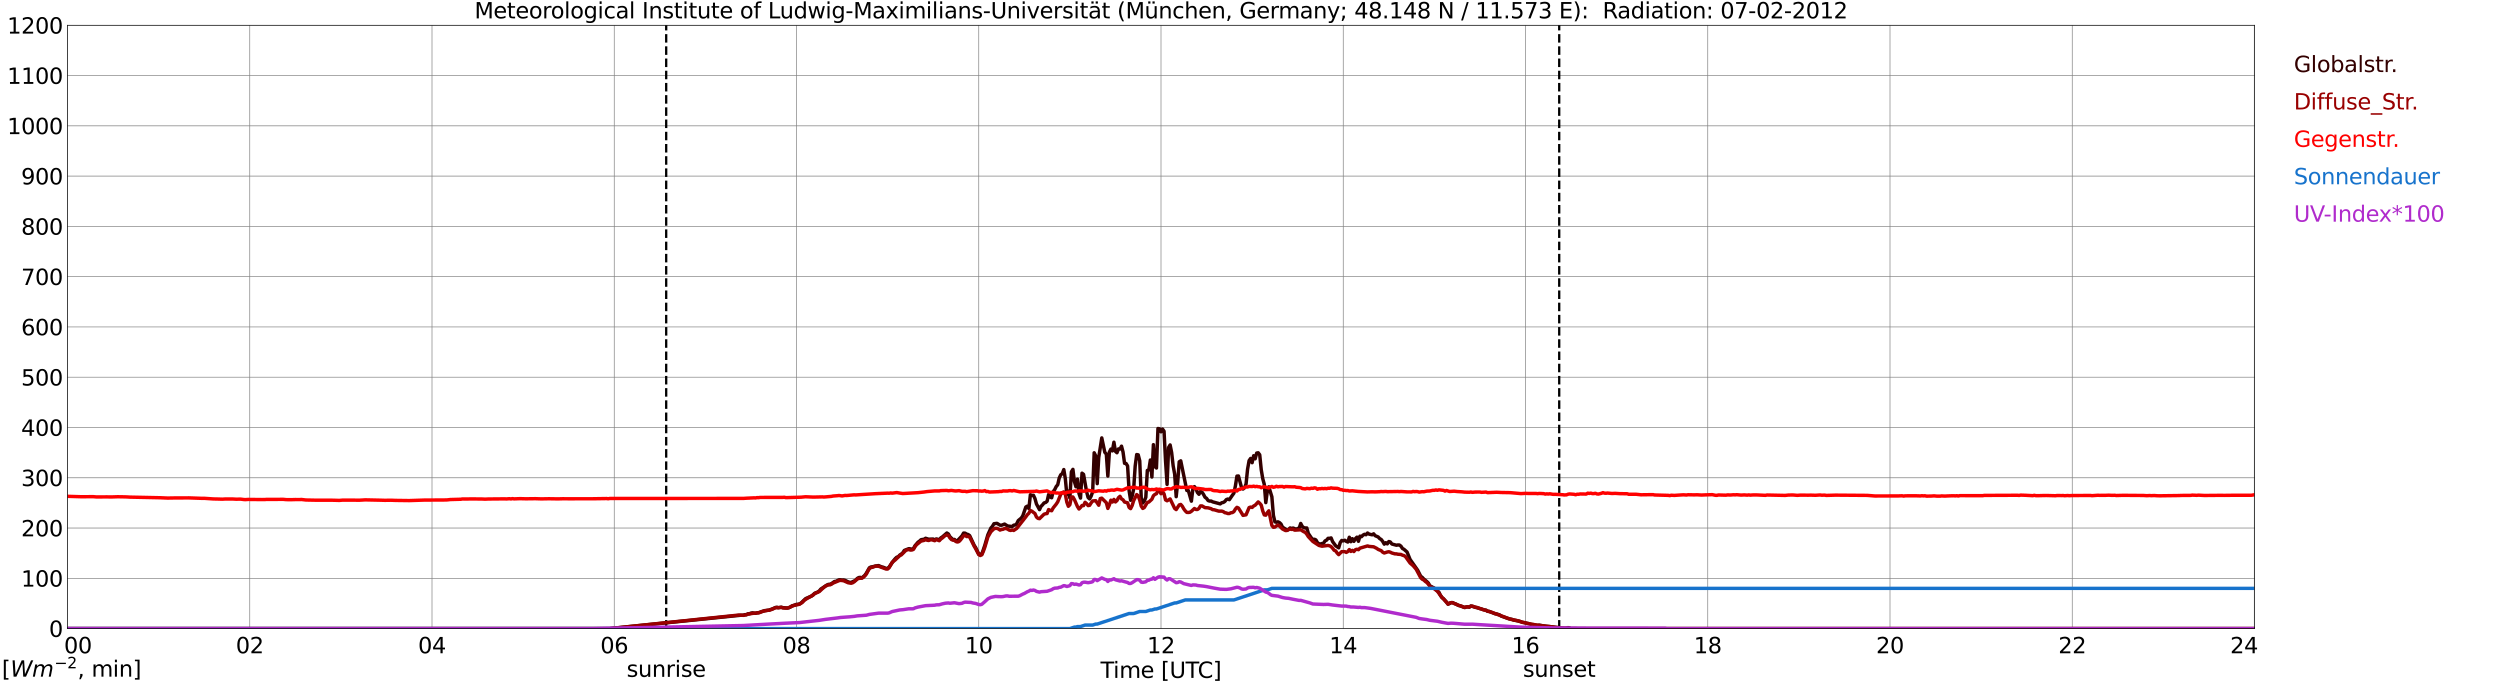 <?xml version="1.0" encoding="utf-8" standalone="no"?>
<!DOCTYPE svg PUBLIC "-//W3C//DTD SVG 1.1//EN"
  "http://www.w3.org/Graphics/SVG/1.1/DTD/svg11.dtd">
<svg xmlns:xlink="http://www.w3.org/1999/xlink" width="1085.4pt" height="296.64pt" viewBox="0 0 1085.4 296.64" xmlns="http://www.w3.org/2000/svg" version="1.1">
 <defs>
  <style type="text/css">*{stroke-linejoin: round; stroke-linecap: butt}</style>
 </defs>
 <g id="figure_1">
  <g id="patch_1">
   <path d="M 0 296.64 
L 1085.4 296.64 
L 1085.4 0 
L 0 0 
z
" style="fill: #ffffff"/>
  </g>
  <g id="axes_1">
   <g id="patch_2">
    <path d="M 29.306 272.909 
L 978.814 272.909 
L 978.814 10.976 
L 29.306 10.976 
z
" style="fill: #ffffff"/>
   </g>
   <g id="patch_3">
    <path d="M 978.814 272.909 
L 978.814 272.909 
L 978.814 10.976 
L 978.814 10.976 
z
" clip-path="url(#p403e461db0)" style="fill: #d3d3d3; opacity: 0.25; stroke: #d3d3d3; stroke-linejoin: miter"/>
   </g>
   <g id="matplotlib.axis_1">
    <g id="xtick_1">
     <g id="line2d_1">
      <path d="M 29.306 272.909 
L 29.306 10.976 
" clip-path="url(#p403e461db0)" style="fill: none; stroke: #808080; stroke-width: 0.3; stroke-linecap: square"/>
     </g>
     <g id="line2d_2"/>
     <g id="text_1">
      <!--    00 -->
      <g transform="translate(18.733 283.627) scale(0.095 -0.095)">
       <defs>
        <path id="DejaVuSans-20" transform="scale(0.016)"/>
        <path id="DejaVuSans-30" d="M 2034 4250 
Q 1547 4250 1301 3770 
Q 1056 3291 1056 2328 
Q 1056 1369 1301 889 
Q 1547 409 2034 409 
Q 2525 409 2770 889 
Q 3016 1369 3016 2328 
Q 3016 3291 2770 3770 
Q 2525 4250 2034 4250 
z
M 2034 4750 
Q 2819 4750 3233 4129 
Q 3647 3509 3647 2328 
Q 3647 1150 3233 529 
Q 2819 -91 2034 -91 
Q 1250 -91 836 529 
Q 422 1150 422 2328 
Q 422 3509 836 4129 
Q 1250 4750 2034 4750 
z
" transform="scale(0.016)"/>
       </defs>
       <use xlink:href="#DejaVuSans-20"/>
       <use xlink:href="#DejaVuSans-20" transform="translate(31.787 0)"/>
       <use xlink:href="#DejaVuSans-20" transform="translate(63.574 0)"/>
       <use xlink:href="#DejaVuSans-30" transform="translate(95.361 0)"/>
       <use xlink:href="#DejaVuSans-30" transform="translate(158.984 0)"/>
      </g>
     </g>
    </g>
    <g id="xtick_2">
     <g id="line2d_3">
      <path d="M 108.431 272.909 
L 108.431 10.976 
" clip-path="url(#p403e461db0)" style="fill: none; stroke: #808080; stroke-width: 0.3; stroke-linecap: square"/>
     </g>
     <g id="line2d_4"/>
     <g id="text_2">
      <!-- 02 -->
      <g transform="translate(102.387 283.627) scale(0.095 -0.095)">
       <defs>
        <path id="DejaVuSans-32" d="M 1228 531 
L 3431 531 
L 3431 0 
L 469 0 
L 469 531 
Q 828 903 1448 1529 
Q 2069 2156 2228 2338 
Q 2531 2678 2651 2914 
Q 2772 3150 2772 3378 
Q 2772 3750 2511 3984 
Q 2250 4219 1831 4219 
Q 1534 4219 1204 4116 
Q 875 4013 500 3803 
L 500 4441 
Q 881 4594 1212 4672 
Q 1544 4750 1819 4750 
Q 2544 4750 2975 4387 
Q 3406 4025 3406 3419 
Q 3406 3131 3298 2873 
Q 3191 2616 2906 2266 
Q 2828 2175 2409 1742 
Q 1991 1309 1228 531 
z
" transform="scale(0.016)"/>
       </defs>
       <use xlink:href="#DejaVuSans-30"/>
       <use xlink:href="#DejaVuSans-32" transform="translate(63.623 0)"/>
      </g>
     </g>
    </g>
    <g id="xtick_3">
     <g id="line2d_5">
      <path d="M 187.557 272.909 
L 187.557 10.976 
" clip-path="url(#p403e461db0)" style="fill: none; stroke: #808080; stroke-width: 0.3; stroke-linecap: square"/>
     </g>
     <g id="line2d_6"/>
     <g id="text_3">
      <!-- 04 -->
      <g transform="translate(181.513 283.627) scale(0.095 -0.095)">
       <defs>
        <path id="DejaVuSans-34" d="M 2419 4116 
L 825 1625 
L 2419 1625 
L 2419 4116 
z
M 2253 4666 
L 3047 4666 
L 3047 1625 
L 3713 1625 
L 3713 1100 
L 3047 1100 
L 3047 0 
L 2419 0 
L 2419 1100 
L 313 1100 
L 313 1709 
L 2253 4666 
z
" transform="scale(0.016)"/>
       </defs>
       <use xlink:href="#DejaVuSans-30"/>
       <use xlink:href="#DejaVuSans-34" transform="translate(63.623 0)"/>
      </g>
     </g>
    </g>
    <g id="xtick_4">
     <g id="line2d_7">
      <path d="M 266.683 272.909 
L 266.683 10.976 
" clip-path="url(#p403e461db0)" style="fill: none; stroke: #808080; stroke-width: 0.3; stroke-linecap: square"/>
     </g>
     <g id="line2d_8"/>
     <g id="text_4">
      <!-- 06 -->
      <g transform="translate(260.638 283.627) scale(0.095 -0.095)">
       <defs>
        <path id="DejaVuSans-36" d="M 2113 2584 
Q 1688 2584 1439 2293 
Q 1191 2003 1191 1497 
Q 1191 994 1439 701 
Q 1688 409 2113 409 
Q 2538 409 2786 701 
Q 3034 994 3034 1497 
Q 3034 2003 2786 2293 
Q 2538 2584 2113 2584 
z
M 3366 4563 
L 3366 3988 
Q 3128 4100 2886 4159 
Q 2644 4219 2406 4219 
Q 1781 4219 1451 3797 
Q 1122 3375 1075 2522 
Q 1259 2794 1537 2939 
Q 1816 3084 2150 3084 
Q 2853 3084 3261 2657 
Q 3669 2231 3669 1497 
Q 3669 778 3244 343 
Q 2819 -91 2113 -91 
Q 1303 -91 875 529 
Q 447 1150 447 2328 
Q 447 3434 972 4092 
Q 1497 4750 2381 4750 
Q 2619 4750 2861 4703 
Q 3103 4656 3366 4563 
z
" transform="scale(0.016)"/>
       </defs>
       <use xlink:href="#DejaVuSans-30"/>
       <use xlink:href="#DejaVuSans-36" transform="translate(63.623 0)"/>
      </g>
     </g>
    </g>
    <g id="xtick_5">
     <g id="line2d_9">
      <path d="M 345.808 272.909 
L 345.808 10.976 
" clip-path="url(#p403e461db0)" style="fill: none; stroke: #808080; stroke-width: 0.3; stroke-linecap: square"/>
     </g>
     <g id="line2d_10"/>
     <g id="text_5">
      <!-- 08 -->
      <g transform="translate(339.764 283.627) scale(0.095 -0.095)">
       <defs>
        <path id="DejaVuSans-38" d="M 2034 2216 
Q 1584 2216 1326 1975 
Q 1069 1734 1069 1313 
Q 1069 891 1326 650 
Q 1584 409 2034 409 
Q 2484 409 2743 651 
Q 3003 894 3003 1313 
Q 3003 1734 2745 1975 
Q 2488 2216 2034 2216 
z
M 1403 2484 
Q 997 2584 770 2862 
Q 544 3141 544 3541 
Q 544 4100 942 4425 
Q 1341 4750 2034 4750 
Q 2731 4750 3128 4425 
Q 3525 4100 3525 3541 
Q 3525 3141 3298 2862 
Q 3072 2584 2669 2484 
Q 3125 2378 3379 2068 
Q 3634 1759 3634 1313 
Q 3634 634 3220 271 
Q 2806 -91 2034 -91 
Q 1263 -91 848 271 
Q 434 634 434 1313 
Q 434 1759 690 2068 
Q 947 2378 1403 2484 
z
M 1172 3481 
Q 1172 3119 1398 2916 
Q 1625 2713 2034 2713 
Q 2441 2713 2670 2916 
Q 2900 3119 2900 3481 
Q 2900 3844 2670 4047 
Q 2441 4250 2034 4250 
Q 1625 4250 1398 4047 
Q 1172 3844 1172 3481 
z
" transform="scale(0.016)"/>
       </defs>
       <use xlink:href="#DejaVuSans-30"/>
       <use xlink:href="#DejaVuSans-38" transform="translate(63.623 0)"/>
      </g>
     </g>
    </g>
    <g id="xtick_6">
     <g id="line2d_11">
      <path d="M 424.934 272.909 
L 424.934 10.976 
" clip-path="url(#p403e461db0)" style="fill: none; stroke: #808080; stroke-width: 0.3; stroke-linecap: square"/>
     </g>
     <g id="line2d_12"/>
     <g id="text_6">
      <!-- 10 -->
      <g transform="translate(418.89 283.627) scale(0.095 -0.095)">
       <defs>
        <path id="DejaVuSans-31" d="M 794 531 
L 1825 531 
L 1825 4091 
L 703 3866 
L 703 4441 
L 1819 4666 
L 2450 4666 
L 2450 531 
L 3481 531 
L 3481 0 
L 794 0 
L 794 531 
z
" transform="scale(0.016)"/>
       </defs>
       <use xlink:href="#DejaVuSans-31"/>
       <use xlink:href="#DejaVuSans-30" transform="translate(63.623 0)"/>
      </g>
     </g>
    </g>
    <g id="xtick_7">
     <g id="line2d_13">
      <path d="M 504.06 272.909 
L 504.06 10.976 
" clip-path="url(#p403e461db0)" style="fill: none; stroke: #808080; stroke-width: 0.3; stroke-linecap: square"/>
     </g>
     <g id="line2d_14"/>
     <g id="text_7">
      <!-- 12 -->
      <g transform="translate(498.015 283.627) scale(0.095 -0.095)">
       <use xlink:href="#DejaVuSans-31"/>
       <use xlink:href="#DejaVuSans-32" transform="translate(63.623 0)"/>
      </g>
     </g>
    </g>
    <g id="xtick_8">
     <g id="line2d_15">
      <path d="M 583.185 272.909 
L 583.185 10.976 
" clip-path="url(#p403e461db0)" style="fill: none; stroke: #808080; stroke-width: 0.3; stroke-linecap: square"/>
     </g>
     <g id="line2d_16"/>
     <g id="text_8">
      <!-- 14 -->
      <g transform="translate(577.141 283.627) scale(0.095 -0.095)">
       <use xlink:href="#DejaVuSans-31"/>
       <use xlink:href="#DejaVuSans-34" transform="translate(63.623 0)"/>
      </g>
     </g>
    </g>
    <g id="xtick_9">
     <g id="line2d_17">
      <path d="M 662.311 272.909 
L 662.311 10.976 
" clip-path="url(#p403e461db0)" style="fill: none; stroke: #808080; stroke-width: 0.3; stroke-linecap: square"/>
     </g>
     <g id="line2d_18"/>
     <g id="text_9">
      <!-- 16 -->
      <g transform="translate(656.267 283.627) scale(0.095 -0.095)">
       <use xlink:href="#DejaVuSans-31"/>
       <use xlink:href="#DejaVuSans-36" transform="translate(63.623 0)"/>
      </g>
     </g>
    </g>
    <g id="xtick_10">
     <g id="line2d_19">
      <path d="M 741.437 272.909 
L 741.437 10.976 
" clip-path="url(#p403e461db0)" style="fill: none; stroke: #808080; stroke-width: 0.3; stroke-linecap: square"/>
     </g>
     <g id="line2d_20"/>
     <g id="text_10">
      <!-- 18 -->
      <g transform="translate(735.392 283.627) scale(0.095 -0.095)">
       <use xlink:href="#DejaVuSans-31"/>
       <use xlink:href="#DejaVuSans-38" transform="translate(63.623 0)"/>
      </g>
     </g>
    </g>
    <g id="xtick_11">
     <g id="line2d_21">
      <path d="M 820.562 272.909 
L 820.562 10.976 
" clip-path="url(#p403e461db0)" style="fill: none; stroke: #808080; stroke-width: 0.3; stroke-linecap: square"/>
     </g>
     <g id="line2d_22"/>
     <g id="text_11">
      <!-- 20 -->
      <g transform="translate(814.518 283.627) scale(0.095 -0.095)">
       <use xlink:href="#DejaVuSans-32"/>
       <use xlink:href="#DejaVuSans-30" transform="translate(63.623 0)"/>
      </g>
     </g>
    </g>
    <g id="xtick_12">
     <g id="line2d_23">
      <path d="M 899.688 272.909 
L 899.688 10.976 
" clip-path="url(#p403e461db0)" style="fill: none; stroke: #808080; stroke-width: 0.3; stroke-linecap: square"/>
     </g>
     <g id="line2d_24"/>
     <g id="text_12">
      <!-- 22 -->
      <g transform="translate(893.644 283.627) scale(0.095 -0.095)">
       <use xlink:href="#DejaVuSans-32"/>
       <use xlink:href="#DejaVuSans-32" transform="translate(63.623 0)"/>
      </g>
     </g>
    </g>
    <g id="xtick_13">
     <g id="line2d_25">
      <path d="M 978.814 272.909 
L 978.814 10.976 
" clip-path="url(#p403e461db0)" style="fill: none; stroke: #808080; stroke-width: 0.3; stroke-linecap: square"/>
     </g>
     <g id="line2d_26"/>
     <g id="text_13">
      <!-- 24    -->
      <g transform="translate(968.241 283.627) scale(0.095 -0.095)">
       <use xlink:href="#DejaVuSans-32"/>
       <use xlink:href="#DejaVuSans-34" transform="translate(63.623 0)"/>
       <use xlink:href="#DejaVuSans-20" transform="translate(127.246 0)"/>
       <use xlink:href="#DejaVuSans-20" transform="translate(159.033 0)"/>
       <use xlink:href="#DejaVuSans-20" transform="translate(190.82 0)"/>
      </g>
     </g>
    </g>
    <g id="text_14">
     <!-- Time [UTC] -->
     <g transform="translate(477.806 294.322) scale(0.095 -0.095)">
      <defs>
       <path id="DejaVuSans-54" d="M -19 4666 
L 3928 4666 
L 3928 4134 
L 2272 4134 
L 2272 0 
L 1638 0 
L 1638 4134 
L -19 4134 
L -19 4666 
z
" transform="scale(0.016)"/>
       <path id="DejaVuSans-69" d="M 603 3500 
L 1178 3500 
L 1178 0 
L 603 0 
L 603 3500 
z
M 603 4863 
L 1178 4863 
L 1178 4134 
L 603 4134 
L 603 4863 
z
" transform="scale(0.016)"/>
       <path id="DejaVuSans-6d" d="M 3328 2828 
Q 3544 3216 3844 3400 
Q 4144 3584 4550 3584 
Q 5097 3584 5394 3201 
Q 5691 2819 5691 2113 
L 5691 0 
L 5113 0 
L 5113 2094 
Q 5113 2597 4934 2840 
Q 4756 3084 4391 3084 
Q 3944 3084 3684 2787 
Q 3425 2491 3425 1978 
L 3425 0 
L 2847 0 
L 2847 2094 
Q 2847 2600 2669 2842 
Q 2491 3084 2119 3084 
Q 1678 3084 1418 2786 
Q 1159 2488 1159 1978 
L 1159 0 
L 581 0 
L 581 3500 
L 1159 3500 
L 1159 2956 
Q 1356 3278 1631 3431 
Q 1906 3584 2284 3584 
Q 2666 3584 2933 3390 
Q 3200 3197 3328 2828 
z
" transform="scale(0.016)"/>
       <path id="DejaVuSans-65" d="M 3597 1894 
L 3597 1613 
L 953 1613 
Q 991 1019 1311 708 
Q 1631 397 2203 397 
Q 2534 397 2845 478 
Q 3156 559 3463 722 
L 3463 178 
Q 3153 47 2828 -22 
Q 2503 -91 2169 -91 
Q 1331 -91 842 396 
Q 353 884 353 1716 
Q 353 2575 817 3079 
Q 1281 3584 2069 3584 
Q 2775 3584 3186 3129 
Q 3597 2675 3597 1894 
z
M 3022 2063 
Q 3016 2534 2758 2815 
Q 2500 3097 2075 3097 
Q 1594 3097 1305 2825 
Q 1016 2553 972 2059 
L 3022 2063 
z
" transform="scale(0.016)"/>
       <path id="DejaVuSans-5b" d="M 550 4863 
L 1875 4863 
L 1875 4416 
L 1125 4416 
L 1125 -397 
L 1875 -397 
L 1875 -844 
L 550 -844 
L 550 4863 
z
" transform="scale(0.016)"/>
       <path id="DejaVuSans-55" d="M 556 4666 
L 1191 4666 
L 1191 1831 
Q 1191 1081 1462 751 
Q 1734 422 2344 422 
Q 2950 422 3222 751 
Q 3494 1081 3494 1831 
L 3494 4666 
L 4128 4666 
L 4128 1753 
Q 4128 841 3676 375 
Q 3225 -91 2344 -91 
Q 1459 -91 1007 375 
Q 556 841 556 1753 
L 556 4666 
z
" transform="scale(0.016)"/>
       <path id="DejaVuSans-43" d="M 4122 4306 
L 4122 3641 
Q 3803 3938 3442 4084 
Q 3081 4231 2675 4231 
Q 1875 4231 1450 3742 
Q 1025 3253 1025 2328 
Q 1025 1406 1450 917 
Q 1875 428 2675 428 
Q 3081 428 3442 575 
Q 3803 722 4122 1019 
L 4122 359 
Q 3791 134 3420 21 
Q 3050 -91 2638 -91 
Q 1578 -91 968 557 
Q 359 1206 359 2328 
Q 359 3453 968 4101 
Q 1578 4750 2638 4750 
Q 3056 4750 3426 4639 
Q 3797 4528 4122 4306 
z
" transform="scale(0.016)"/>
       <path id="DejaVuSans-5d" d="M 1947 4863 
L 1947 -844 
L 622 -844 
L 622 -397 
L 1369 -397 
L 1369 4416 
L 622 4416 
L 622 4863 
L 1947 4863 
z
" transform="scale(0.016)"/>
      </defs>
      <use xlink:href="#DejaVuSans-54"/>
      <use xlink:href="#DejaVuSans-69" transform="translate(57.959 0)"/>
      <use xlink:href="#DejaVuSans-6d" transform="translate(85.742 0)"/>
      <use xlink:href="#DejaVuSans-65" transform="translate(183.154 0)"/>
      <use xlink:href="#DejaVuSans-20" transform="translate(244.678 0)"/>
      <use xlink:href="#DejaVuSans-5b" transform="translate(276.465 0)"/>
      <use xlink:href="#DejaVuSans-55" transform="translate(315.479 0)"/>
      <use xlink:href="#DejaVuSans-54" transform="translate(388.672 0)"/>
      <use xlink:href="#DejaVuSans-43" transform="translate(443.881 0)"/>
      <use xlink:href="#DejaVuSans-5d" transform="translate(513.705 0)"/>
     </g>
    </g>
   </g>
   <g id="matplotlib.axis_2">
    <g id="ytick_1">
     <g id="line2d_27">
      <path d="M 29.306 272.909 
L 978.814 272.909 
" clip-path="url(#p403e461db0)" style="fill: none; stroke: #808080; stroke-width: 0.3; stroke-linecap: square"/>
     </g>
     <g id="line2d_28"/>
     <g id="text_15">
      <!-- 0 -->
      <g transform="translate(21.261 276.518) scale(0.095 -0.095)">
       <use xlink:href="#DejaVuSans-30"/>
      </g>
     </g>
    </g>
    <g id="ytick_2">
     <g id="line2d_29">
      <path d="M 29.306 251.081 
L 978.814 251.081 
" clip-path="url(#p403e461db0)" style="fill: none; stroke: #808080; stroke-width: 0.3; stroke-linecap: square"/>
     </g>
     <g id="line2d_30"/>
     <g id="text_16">
      <!-- 100 -->
      <g transform="translate(9.173 254.69) scale(0.095 -0.095)">
       <use xlink:href="#DejaVuSans-31"/>
       <use xlink:href="#DejaVuSans-30" transform="translate(63.623 0)"/>
       <use xlink:href="#DejaVuSans-30" transform="translate(127.246 0)"/>
      </g>
     </g>
    </g>
    <g id="ytick_3">
     <g id="line2d_31">
      <path d="M 29.306 229.253 
L 978.814 229.253 
" clip-path="url(#p403e461db0)" style="fill: none; stroke: #808080; stroke-width: 0.3; stroke-linecap: square"/>
     </g>
     <g id="line2d_32"/>
     <g id="text_17">
      <!-- 200 -->
      <g transform="translate(9.173 232.863) scale(0.095 -0.095)">
       <use xlink:href="#DejaVuSans-32"/>
       <use xlink:href="#DejaVuSans-30" transform="translate(63.623 0)"/>
       <use xlink:href="#DejaVuSans-30" transform="translate(127.246 0)"/>
      </g>
     </g>
    </g>
    <g id="ytick_4">
     <g id="line2d_33">
      <path d="M 29.306 207.426 
L 978.814 207.426 
" clip-path="url(#p403e461db0)" style="fill: none; stroke: #808080; stroke-width: 0.3; stroke-linecap: square"/>
     </g>
     <g id="line2d_34"/>
     <g id="text_18">
      <!-- 300 -->
      <g transform="translate(9.173 211.035) scale(0.095 -0.095)">
       <defs>
        <path id="DejaVuSans-33" d="M 2597 2516 
Q 3050 2419 3304 2112 
Q 3559 1806 3559 1356 
Q 3559 666 3084 287 
Q 2609 -91 1734 -91 
Q 1441 -91 1130 -33 
Q 819 25 488 141 
L 488 750 
Q 750 597 1062 519 
Q 1375 441 1716 441 
Q 2309 441 2620 675 
Q 2931 909 2931 1356 
Q 2931 1769 2642 2001 
Q 2353 2234 1838 2234 
L 1294 2234 
L 1294 2753 
L 1863 2753 
Q 2328 2753 2575 2939 
Q 2822 3125 2822 3475 
Q 2822 3834 2567 4026 
Q 2313 4219 1838 4219 
Q 1578 4219 1281 4162 
Q 984 4106 628 3988 
L 628 4550 
Q 988 4650 1302 4700 
Q 1616 4750 1894 4750 
Q 2613 4750 3031 4423 
Q 3450 4097 3450 3541 
Q 3450 3153 3228 2886 
Q 3006 2619 2597 2516 
z
" transform="scale(0.016)"/>
       </defs>
       <use xlink:href="#DejaVuSans-33"/>
       <use xlink:href="#DejaVuSans-30" transform="translate(63.623 0)"/>
       <use xlink:href="#DejaVuSans-30" transform="translate(127.246 0)"/>
      </g>
     </g>
    </g>
    <g id="ytick_5">
     <g id="line2d_35">
      <path d="M 29.306 185.598 
L 978.814 185.598 
" clip-path="url(#p403e461db0)" style="fill: none; stroke: #808080; stroke-width: 0.3; stroke-linecap: square"/>
     </g>
     <g id="line2d_36"/>
     <g id="text_19">
      <!-- 400 -->
      <g transform="translate(9.173 189.207) scale(0.095 -0.095)">
       <use xlink:href="#DejaVuSans-34"/>
       <use xlink:href="#DejaVuSans-30" transform="translate(63.623 0)"/>
       <use xlink:href="#DejaVuSans-30" transform="translate(127.246 0)"/>
      </g>
     </g>
    </g>
    <g id="ytick_6">
     <g id="line2d_37">
      <path d="M 29.306 163.77 
L 978.814 163.77 
" clip-path="url(#p403e461db0)" style="fill: none; stroke: #808080; stroke-width: 0.3; stroke-linecap: square"/>
     </g>
     <g id="line2d_38"/>
     <g id="text_20">
      <!-- 500 -->
      <g transform="translate(9.173 167.379) scale(0.095 -0.095)">
       <defs>
        <path id="DejaVuSans-35" d="M 691 4666 
L 3169 4666 
L 3169 4134 
L 1269 4134 
L 1269 2991 
Q 1406 3038 1543 3061 
Q 1681 3084 1819 3084 
Q 2600 3084 3056 2656 
Q 3513 2228 3513 1497 
Q 3513 744 3044 326 
Q 2575 -91 1722 -91 
Q 1428 -91 1123 -41 
Q 819 9 494 109 
L 494 744 
Q 775 591 1075 516 
Q 1375 441 1709 441 
Q 2250 441 2565 725 
Q 2881 1009 2881 1497 
Q 2881 1984 2565 2268 
Q 2250 2553 1709 2553 
Q 1456 2553 1204 2497 
Q 953 2441 691 2322 
L 691 4666 
z
" transform="scale(0.016)"/>
       </defs>
       <use xlink:href="#DejaVuSans-35"/>
       <use xlink:href="#DejaVuSans-30" transform="translate(63.623 0)"/>
       <use xlink:href="#DejaVuSans-30" transform="translate(127.246 0)"/>
      </g>
     </g>
    </g>
    <g id="ytick_7">
     <g id="line2d_39">
      <path d="M 29.306 141.942 
L 978.814 141.942 
" clip-path="url(#p403e461db0)" style="fill: none; stroke: #808080; stroke-width: 0.3; stroke-linecap: square"/>
     </g>
     <g id="line2d_40"/>
     <g id="text_21">
      <!-- 600 -->
      <g transform="translate(9.173 145.551) scale(0.095 -0.095)">
       <use xlink:href="#DejaVuSans-36"/>
       <use xlink:href="#DejaVuSans-30" transform="translate(63.623 0)"/>
       <use xlink:href="#DejaVuSans-30" transform="translate(127.246 0)"/>
      </g>
     </g>
    </g>
    <g id="ytick_8">
     <g id="line2d_41">
      <path d="M 29.306 120.114 
L 978.814 120.114 
" clip-path="url(#p403e461db0)" style="fill: none; stroke: #808080; stroke-width: 0.3; stroke-linecap: square"/>
     </g>
     <g id="line2d_42"/>
     <g id="text_22">
      <!-- 700 -->
      <g transform="translate(9.173 123.724) scale(0.095 -0.095)">
       <defs>
        <path id="DejaVuSans-37" d="M 525 4666 
L 3525 4666 
L 3525 4397 
L 1831 0 
L 1172 0 
L 2766 4134 
L 525 4134 
L 525 4666 
z
" transform="scale(0.016)"/>
       </defs>
       <use xlink:href="#DejaVuSans-37"/>
       <use xlink:href="#DejaVuSans-30" transform="translate(63.623 0)"/>
       <use xlink:href="#DejaVuSans-30" transform="translate(127.246 0)"/>
      </g>
     </g>
    </g>
    <g id="ytick_9">
     <g id="line2d_43">
      <path d="M 29.306 98.287 
L 978.814 98.287 
" clip-path="url(#p403e461db0)" style="fill: none; stroke: #808080; stroke-width: 0.3; stroke-linecap: square"/>
     </g>
     <g id="line2d_44"/>
     <g id="text_23">
      <!-- 800 -->
      <g transform="translate(9.173 101.896) scale(0.095 -0.095)">
       <use xlink:href="#DejaVuSans-38"/>
       <use xlink:href="#DejaVuSans-30" transform="translate(63.623 0)"/>
       <use xlink:href="#DejaVuSans-30" transform="translate(127.246 0)"/>
      </g>
     </g>
    </g>
    <g id="ytick_10">
     <g id="line2d_45">
      <path d="M 29.306 76.459 
L 978.814 76.459 
" clip-path="url(#p403e461db0)" style="fill: none; stroke: #808080; stroke-width: 0.3; stroke-linecap: square"/>
     </g>
     <g id="line2d_46"/>
     <g id="text_24">
      <!-- 900 -->
      <g transform="translate(9.173 80.068) scale(0.095 -0.095)">
       <defs>
        <path id="DejaVuSans-39" d="M 703 97 
L 703 672 
Q 941 559 1184 500 
Q 1428 441 1663 441 
Q 2288 441 2617 861 
Q 2947 1281 2994 2138 
Q 2813 1869 2534 1725 
Q 2256 1581 1919 1581 
Q 1219 1581 811 2004 
Q 403 2428 403 3163 
Q 403 3881 828 4315 
Q 1253 4750 1959 4750 
Q 2769 4750 3195 4129 
Q 3622 3509 3622 2328 
Q 3622 1225 3098 567 
Q 2575 -91 1691 -91 
Q 1453 -91 1209 -44 
Q 966 3 703 97 
z
M 1959 2075 
Q 2384 2075 2632 2365 
Q 2881 2656 2881 3163 
Q 2881 3666 2632 3958 
Q 2384 4250 1959 4250 
Q 1534 4250 1286 3958 
Q 1038 3666 1038 3163 
Q 1038 2656 1286 2365 
Q 1534 2075 1959 2075 
z
" transform="scale(0.016)"/>
       </defs>
       <use xlink:href="#DejaVuSans-39"/>
       <use xlink:href="#DejaVuSans-30" transform="translate(63.623 0)"/>
       <use xlink:href="#DejaVuSans-30" transform="translate(127.246 0)"/>
      </g>
     </g>
    </g>
    <g id="ytick_11">
     <g id="line2d_47">
      <path d="M 29.306 54.631 
L 978.814 54.631 
" clip-path="url(#p403e461db0)" style="fill: none; stroke: #808080; stroke-width: 0.3; stroke-linecap: square"/>
     </g>
     <g id="line2d_48"/>
     <g id="text_25">
      <!-- 1000 -->
      <g transform="translate(3.128 58.24) scale(0.095 -0.095)">
       <use xlink:href="#DejaVuSans-31"/>
       <use xlink:href="#DejaVuSans-30" transform="translate(63.623 0)"/>
       <use xlink:href="#DejaVuSans-30" transform="translate(127.246 0)"/>
       <use xlink:href="#DejaVuSans-30" transform="translate(190.869 0)"/>
      </g>
     </g>
    </g>
    <g id="ytick_12">
     <g id="line2d_49">
      <path d="M 29.306 32.803 
L 978.814 32.803 
" clip-path="url(#p403e461db0)" style="fill: none; stroke: #808080; stroke-width: 0.3; stroke-linecap: square"/>
     </g>
     <g id="line2d_50"/>
     <g id="text_26">
      <!-- 1100 -->
      <g transform="translate(3.128 36.413) scale(0.095 -0.095)">
       <use xlink:href="#DejaVuSans-31"/>
       <use xlink:href="#DejaVuSans-31" transform="translate(63.623 0)"/>
       <use xlink:href="#DejaVuSans-30" transform="translate(127.246 0)"/>
       <use xlink:href="#DejaVuSans-30" transform="translate(190.869 0)"/>
      </g>
     </g>
    </g>
    <g id="ytick_13">
     <g id="line2d_51">
      <path d="M 29.306 10.976 
L 978.814 10.976 
" clip-path="url(#p403e461db0)" style="fill: none; stroke: #808080; stroke-width: 0.3; stroke-linecap: square"/>
     </g>
     <g id="line2d_52"/>
     <g id="text_27">
      <!-- 1200 -->
      <g transform="translate(3.128 14.585) scale(0.095 -0.095)">
       <use xlink:href="#DejaVuSans-31"/>
       <use xlink:href="#DejaVuSans-32" transform="translate(63.623 0)"/>
       <use xlink:href="#DejaVuSans-30" transform="translate(127.246 0)"/>
       <use xlink:href="#DejaVuSans-30" transform="translate(190.869 0)"/>
      </g>
     </g>
    </g>
   </g>
   <g id="line2d_53">
    <path d="M 289.234 272.909 
L 289.234 10.976 
" clip-path="url(#p403e461db0)" style="fill: none; stroke-dasharray: 3.7,1.6; stroke-dashoffset: 0; stroke: #000000"/>
   </g>
   <g id="line2d_54">
    <path d="M 676.949 272.909 
L 676.949 10.976 
" clip-path="url(#p403e461db0)" style="fill: none; stroke-dasharray: 3.7,1.6; stroke-dashoffset: 0; stroke: #000000"/>
   </g>
   <g id="line2d_55">
    <path d="M 29.306 272.909 
L 264.705 272.909 
L 321.411 267.133 
L 322.73 267.074 
L 323.39 266.867 
L 324.049 266.867 
L 324.708 266.483 
L 325.368 266.483 
L 326.027 266.186 
L 326.686 266.068 
L 328.005 266.275 
L 328.665 266.068 
L 329.324 266.009 
L 331.961 265.118 
L 333.28 264.972 
L 333.94 264.883 
L 335.918 264.112 
L 336.577 263.787 
L 337.236 263.608 
L 337.896 263.876 
L 339.215 263.608 
L 339.874 263.815 
L 341.852 263.994 
L 342.512 263.846 
L 343.171 263.521 
L 343.83 263.047 
L 344.49 262.868 
L 345.808 262.394 
L 346.468 262.366 
L 347.127 262.187 
L 347.787 261.803 
L 349.765 259.906 
L 352.402 258.751 
L 353.721 257.568 
L 355.04 257.033 
L 355.699 256.56 
L 356.359 255.761 
L 358.996 254.013 
L 359.655 253.718 
L 360.315 253.657 
L 360.974 253.421 
L 362.293 252.474 
L 362.952 252.384 
L 364.271 251.734 
L 364.93 251.734 
L 365.59 251.852 
L 366.249 251.793 
L 366.909 251.969 
L 368.227 252.622 
L 368.887 252.829 
L 369.546 252.858 
L 370.865 252.236 
L 371.524 251.852 
L 372.184 251.14 
L 372.843 250.756 
L 373.502 250.666 
L 374.162 250.933 
L 375.481 249.778 
L 376.14 248.831 
L 377.459 246.491 
L 378.118 246.165 
L 378.777 246.076 
L 380.096 245.751 
L 381.415 245.543 
L 382.734 246.104 
L 383.393 246.253 
L 384.712 246.788 
L 385.371 246.757 
L 386.031 246.165 
L 388.009 243.352 
L 388.668 242.551 
L 389.328 241.929 
L 389.987 241.721 
L 390.646 240.981 
L 391.306 240.567 
L 391.965 240.003 
L 392.624 238.967 
L 394.603 238.198 
L 395.921 238.434 
L 396.581 238.168 
L 397.24 236.954 
L 398.559 235.413 
L 399.218 234.939 
L 399.878 234.317 
L 401.196 234.11 
L 401.856 233.695 
L 403.175 234.11 
L 405.153 234.023 
L 405.812 234.407 
L 406.471 233.992 
L 407.131 234.11 
L 407.79 234.435 
L 408.45 233.547 
L 409.109 233.132 
L 411.087 231.416 
L 411.746 231.829 
L 412.406 233.014 
L 413.725 234.289 
L 414.384 234.199 
L 415.043 234.791 
L 415.703 234.732 
L 417.681 232.63 
L 418.34 231.445 
L 419 231.475 
L 419.659 231.89 
L 420.318 232.067 
L 420.978 232.541 
L 422.956 236.775 
L 423.615 237.784 
L 424.934 240.567 
L 426.253 240.597 
L 427.572 236.747 
L 428.89 232.185 
L 430.209 229.253 
L 430.869 228.513 
L 431.528 227.387 
L 432.847 227.21 
L 434.165 228.009 
L 434.825 228.04 
L 436.144 227.535 
L 437.462 228.365 
L 439.44 228.601 
L 440.1 228.009 
L 440.759 227.95 
L 441.419 227.387 
L 442.078 226.025 
L 443.397 224.929 
L 444.056 223.951 
L 445.375 220.131 
L 446.034 219.747 
L 446.694 220.812 
L 447.353 214.801 
L 448.012 215.067 
L 448.672 215.037 
L 449.331 216.429 
L 449.991 218.798 
L 451.309 221.258 
L 451.969 219.835 
L 452.628 219.184 
L 453.287 218.355 
L 453.947 218.176 
L 454.606 217.643 
L 455.266 214.712 
L 455.925 215.777 
L 456.584 216.104 
L 457.244 213.467 
L 457.903 212.579 
L 458.563 211.245 
L 459.222 210.446 
L 459.881 207.515 
L 460.541 206.122 
L 461.2 205.649 
L 461.859 203.872 
L 462.519 207.81 
L 463.178 214.681 
L 463.838 213.23 
L 464.497 216.222 
L 465.156 204.85 
L 465.816 203.782 
L 466.475 209.113 
L 467.134 211.335 
L 467.794 208.017 
L 468.453 214.266 
L 469.113 216.25 
L 469.772 205.441 
L 470.431 205.946 
L 471.75 213.437 
L 472.409 215.984 
L 473.069 216.606 
L 473.728 215.393 
L 474.388 213.526 
L 475.047 196.586 
L 475.706 197.92 
L 476.366 209.973 
L 477.025 198.629 
L 478.344 190.129 
L 479.663 196.378 
L 480.322 197.149 
L 480.981 206.686 
L 481.641 196.289 
L 482.3 194.986 
L 482.96 195.756 
L 483.619 191.995 
L 484.278 195.964 
L 484.938 196.555 
L 485.597 194.899 
L 486.256 194.958 
L 486.916 193.713 
L 487.575 196.261 
L 488.235 201.146 
L 488.894 201.235 
L 489.553 202.303 
L 490.213 213.022 
L 490.872 217.2 
L 491.532 215.393 
L 492.191 212.282 
L 492.85 202.361 
L 493.51 197.356 
L 494.169 197.474 
L 494.828 200.08 
L 495.488 216.399 
L 496.147 218.383 
L 496.807 217.554 
L 497.466 215.897 
L 498.125 204.256 
L 498.785 204.02 
L 499.444 199.725 
L 500.103 207.1 
L 500.763 193.061 
L 501.422 202.597 
L 502.082 203.191 
L 502.741 186.043 
L 503.4 186.161 
L 504.06 187.464 
L 504.719 186.279 
L 505.379 187.198 
L 506.038 200.198 
L 506.697 210.298 
L 507.357 194.276 
L 508.016 193.181 
L 508.675 196.468 
L 509.335 202.244 
L 509.994 205.826 
L 510.654 215.628 
L 511.313 209.32 
L 511.972 200.495 
L 512.632 200.08 
L 515.269 212.935 
L 515.929 212.994 
L 517.247 217.584 
L 517.907 212.195 
L 518.566 211.276 
L 519.226 212.195 
L 519.885 213.823 
L 520.544 214.594 
L 521.204 213.35 
L 521.863 213.675 
L 522.522 214.653 
L 523.182 215.897 
L 523.841 216.371 
L 524.501 217.318 
L 525.16 217.554 
L 525.819 217.525 
L 526.479 217.881 
L 529.776 218.769 
L 530.435 218.265 
L 531.094 218.147 
L 531.754 217.733 
L 532.413 216.903 
L 533.073 216.665 
L 533.732 216.932 
L 535.051 215.008 
L 535.71 214.118 
L 536.369 210.92 
L 537.029 206.714 
L 537.688 206.655 
L 539.007 211.632 
L 539.666 212.313 
L 540.326 211.78 
L 540.985 210.15 
L 541.644 203.724 
L 542.304 199.991 
L 542.963 199.044 
L 543.623 200.879 
L 544.282 197.858 
L 544.941 199.192 
L 545.601 196.704 
L 546.26 196.586 
L 546.919 197.444 
L 547.579 203.931 
L 548.238 207.84 
L 548.898 210.27 
L 549.557 218.206 
L 550.216 213.26 
L 550.876 211.365 
L 552.195 215.69 
L 552.854 223.744 
L 553.513 226.558 
L 554.173 226.737 
L 554.832 226.558 
L 555.491 226.885 
L 556.151 227.505 
L 556.81 228.869 
L 558.788 230.142 
L 559.448 229.934 
L 560.107 229.223 
L 560.766 229.43 
L 561.426 229.253 
L 562.745 229.816 
L 563.404 229.461 
L 564.063 229.284 
L 564.723 227.269 
L 565.382 228.542 
L 566.042 229.105 
L 566.701 229.223 
L 567.36 229.223 
L 568.02 231.593 
L 569.338 233.547 
L 569.998 234.258 
L 570.657 234.11 
L 571.317 234.407 
L 571.976 235.592 
L 572.635 236.094 
L 573.295 236.184 
L 573.954 235.976 
L 574.613 235.887 
L 575.273 234.85 
L 575.932 234.525 
L 576.592 233.726 
L 577.251 233.726 
L 577.91 233.547 
L 578.57 235.147 
L 579.889 236.954 
L 581.207 237.843 
L 581.867 235.562 
L 582.526 234.643 
L 583.185 234.822 
L 583.845 234.555 
L 584.504 235.029 
L 585.164 235.326 
L 585.823 233.252 
L 586.482 235.177 
L 587.142 233.874 
L 587.801 235.029 
L 588.46 233.874 
L 589.12 233.222 
L 589.779 234.998 
L 590.439 232.778 
L 591.098 233.014 
L 591.757 232.333 
L 592.417 231.977 
L 593.076 232.156 
L 593.736 231.416 
L 594.395 231.89 
L 595.714 232.185 
L 596.373 231.77 
L 597.032 232.571 
L 598.351 233.132 
L 599.011 233.844 
L 599.67 234.23 
L 600.329 235.088 
L 600.989 236.243 
L 601.648 235.62 
L 602.307 236.125 
L 602.967 235.118 
L 603.626 235.295 
L 604.286 236.184 
L 606.264 236.716 
L 606.923 236.598 
L 607.582 236.629 
L 608.242 237.131 
L 608.901 238.139 
L 609.561 238.493 
L 610.879 239.65 
L 612.198 242.878 
L 615.495 247.586 
L 616.814 250.193 
L 617.473 250.666 
L 618.133 251.378 
L 619.451 252.474 
L 620.111 253.124 
L 620.77 254.309 
L 622.748 255.375 
L 624.726 257.123 
L 625.386 258.485 
L 626.045 259.432 
L 626.705 259.937 
L 628.023 261.388 
L 628.683 262.305 
L 629.342 262.039 
L 630.001 261.624 
L 630.661 261.624 
L 631.32 261.98 
L 631.98 262.187 
L 633.298 262.868 
L 633.958 263.016 
L 635.936 263.787 
L 636.595 263.521 
L 637.255 263.462 
L 637.914 263.608 
L 638.573 263.075 
L 643.189 264.409 
L 644.508 264.824 
L 645.167 264.883 
L 645.827 265.415 
L 646.486 265.415 
L 649.123 266.483 
L 649.783 266.542 
L 651.102 266.985 
L 651.761 267.458 
L 655.058 268.644 
L 656.377 268.882 
L 657.036 269.176 
L 659.014 269.563 
L 660.992 270.154 
L 662.97 270.599 
L 663.63 270.717 
L 664.949 271.16 
L 665.608 271.16 
L 666.267 271.368 
L 667.586 271.547 
L 668.246 271.398 
L 670.224 271.754 
L 671.542 271.931 
L 672.861 272.02 
L 675.499 272.405 
L 676.817 272.494 
L 678.136 272.701 
L 679.455 272.819 
L 680.774 272.494 
L 681.433 272.612 
L 682.092 272.909 
L 978.154 272.909 
L 978.154 272.909 
" clip-path="url(#p403e461db0)" style="fill: none; stroke: #330000; stroke-width: 1.5; stroke-linecap: square"/>
   </g>
   <g id="line2d_56">
    <path d="M 29.306 272.909 
L 264.705 272.909 
L 320.752 267.033 
L 322.73 267.157 
L 324.049 266.906 
L 324.708 266.655 
L 326.686 266.319 
L 329.324 266.066 
L 329.983 265.898 
L 330.643 265.564 
L 331.961 265.228 
L 333.28 264.974 
L 333.94 264.933 
L 335.258 264.514 
L 336.577 263.883 
L 339.215 263.715 
L 339.874 263.927 
L 341.193 264.01 
L 341.852 263.968 
L 342.512 263.8 
L 344.49 262.918 
L 347.127 262.331 
L 348.446 261.449 
L 349.105 260.694 
L 350.424 259.812 
L 353.062 258.343 
L 353.721 257.712 
L 355.699 256.833 
L 357.018 255.615 
L 358.337 254.482 
L 359.655 253.936 
L 360.315 253.936 
L 360.974 253.641 
L 361.634 253.181 
L 364.271 252.089 
L 364.93 251.963 
L 366.249 252.131 
L 368.227 253.013 
L 369.546 253.222 
L 370.206 253.013 
L 370.865 252.592 
L 372.184 251.417 
L 372.843 251.123 
L 374.162 250.998 
L 374.821 250.662 
L 375.481 250.031 
L 376.14 249.234 
L 376.799 247.933 
L 377.459 246.884 
L 378.118 246.421 
L 378.777 246.296 
L 380.096 245.792 
L 381.415 245.834 
L 384.712 247.052 
L 385.371 247.052 
L 386.031 246.464 
L 387.349 244.114 
L 388.668 243.105 
L 390.646 241.217 
L 391.306 240.922 
L 393.284 238.949 
L 393.943 238.698 
L 394.603 238.572 
L 395.262 238.825 
L 395.921 238.781 
L 396.581 238.53 
L 397.24 237.397 
L 397.899 236.515 
L 399.878 234.92 
L 401.196 234.627 
L 401.856 234.291 
L 402.515 234.542 
L 403.175 234.669 
L 403.834 234.416 
L 404.493 234.333 
L 405.812 234.752 
L 406.471 234.247 
L 407.79 234.752 
L 408.45 234.038 
L 409.109 233.577 
L 410.428 232.444 
L 411.087 232.318 
L 411.746 232.444 
L 412.406 233.536 
L 413.065 234.247 
L 413.725 234.501 
L 414.384 234.627 
L 415.043 235.129 
L 415.703 235.339 
L 416.362 235.088 
L 417.022 234.416 
L 418.34 232.654 
L 419 232.318 
L 419.659 232.947 
L 420.318 232.905 
L 420.978 233.156 
L 422.956 237.144 
L 423.615 238.279 
L 424.934 240.796 
L 425.593 241.176 
L 426.253 240.881 
L 426.912 239.412 
L 427.572 237.607 
L 428.89 233.156 
L 430.209 230.849 
L 431.528 229.589 
L 432.187 229.38 
L 432.847 229.38 
L 433.506 229.672 
L 434.165 230.135 
L 434.825 229.882 
L 435.484 229.799 
L 436.144 229.463 
L 436.803 229.463 
L 437.462 229.716 
L 438.122 230.135 
L 438.781 230.303 
L 439.44 230.094 
L 440.1 230.303 
L 441.419 229.421 
L 442.737 227.743 
L 445.375 224.384 
L 446.034 223.46 
L 446.694 222.832 
L 447.353 221.655 
L 448.012 221.95 
L 449.331 222.956 
L 449.991 224.469 
L 450.65 225.056 
L 451.309 225.182 
L 453.287 223.251 
L 453.947 223.041 
L 454.606 222.956 
L 455.266 221.236 
L 455.925 221.572 
L 456.584 221.74 
L 457.244 220.522 
L 458.563 218.885 
L 459.222 217.877 
L 460.541 214.602 
L 461.2 213.891 
L 461.859 213.555 
L 462.519 214.561 
L 463.178 218.045 
L 463.838 219.808 
L 464.497 219.136 
L 465.156 215.779 
L 465.816 215.779 
L 466.475 216.912 
L 467.794 219.935 
L 468.453 220.985 
L 469.113 220.313 
L 469.772 219.472 
L 470.431 219.514 
L 471.091 218.088 
L 471.75 218.634 
L 472.409 219.514 
L 473.069 219.389 
L 473.728 218.339 
L 474.388 217.499 
L 475.706 217.375 
L 477.025 219.348 
L 477.685 216.451 
L 478.344 216.283 
L 480.322 218.256 
L 480.981 220.732 
L 481.641 219.263 
L 482.3 217.165 
L 482.96 217.962 
L 483.619 216.829 
L 484.278 217.92 
L 484.938 217.331 
L 485.597 216.074 
L 486.256 215.484 
L 486.916 216.619 
L 487.575 216.997 
L 488.235 217.962 
L 489.553 218.298 
L 490.213 220.313 
L 490.872 220.817 
L 491.532 219.472 
L 492.191 217.331 
L 493.51 214.729 
L 494.169 215.275 
L 494.828 217.165 
L 495.488 219.767 
L 496.147 220.732 
L 496.807 220.354 
L 498.125 218.13 
L 498.785 217.962 
L 500.103 216.744 
L 500.763 215.233 
L 501.422 214.646 
L 502.082 214.351 
L 502.741 212.924 
L 503.4 213.177 
L 504.06 214.351 
L 504.719 213.555 
L 505.379 214.393 
L 506.038 217.038 
L 506.697 217.416 
L 508.016 216.619 
L 509.994 220.732 
L 510.654 221.236 
L 511.972 219.221 
L 512.632 219.012 
L 513.291 219.767 
L 513.95 220.941 
L 514.61 221.823 
L 515.269 222.454 
L 515.929 222.495 
L 516.588 222.41 
L 517.247 221.991 
L 518.566 220.773 
L 519.226 221.194 
L 519.885 221.194 
L 520.544 220.732 
L 521.204 219.64 
L 521.863 219.64 
L 523.182 220.396 
L 524.501 220.481 
L 525.819 220.858 
L 526.479 221.277 
L 527.138 221.319 
L 529.116 221.908 
L 530.435 221.908 
L 531.094 222.118 
L 531.754 222.578 
L 532.413 222.705 
L 533.073 222.956 
L 533.732 222.956 
L 534.391 222.622 
L 535.051 222.537 
L 535.71 222.118 
L 536.369 220.985 
L 537.029 220.271 
L 537.688 220.564 
L 539.007 222.663 
L 539.666 223.755 
L 540.985 223.502 
L 542.304 220.396 
L 542.963 220.145 
L 543.623 220.313 
L 544.282 219.682 
L 544.941 219.348 
L 546.26 217.92 
L 546.919 218.507 
L 547.579 219.304 
L 548.238 221.823 
L 548.898 223.545 
L 549.557 223.67 
L 550.216 222.578 
L 550.876 221.782 
L 552.195 228.12 
L 552.854 228.917 
L 553.513 228.834 
L 554.173 228.33 
L 554.832 227.994 
L 555.491 228.371 
L 556.81 229.672 
L 558.129 230.345 
L 558.788 230.303 
L 559.448 229.882 
L 560.107 229.716 
L 560.766 229.84 
L 561.426 229.799 
L 562.085 230.177 
L 564.723 230.009 
L 566.042 230.849 
L 566.701 231.141 
L 567.36 231.94 
L 568.02 232.99 
L 569.998 235.088 
L 572.635 236.81 
L 573.954 237.144 
L 576.592 236.81 
L 577.251 236.976 
L 577.91 237.312 
L 578.57 238.026 
L 579.229 238.908 
L 579.889 239.159 
L 580.548 240.126 
L 581.207 240.796 
L 582.526 239.495 
L 583.845 239.495 
L 584.504 239.831 
L 585.164 239.453 
L 585.823 238.613 
L 586.482 239.412 
L 587.142 238.949 
L 587.801 239.453 
L 588.46 238.657 
L 589.12 238.447 
L 589.779 238.657 
L 590.439 237.984 
L 593.736 237.02 
L 594.395 237.229 
L 596.373 237.397 
L 597.692 238.067 
L 598.351 238.53 
L 599.67 239.076 
L 600.329 239.748 
L 600.989 240.084 
L 602.307 239.663 
L 602.967 239.539 
L 603.626 239.748 
L 604.286 240.084 
L 605.604 240.462 
L 606.264 240.462 
L 606.923 240.63 
L 608.242 240.713 
L 608.901 241.049 
L 609.561 241.217 
L 610.22 241.678 
L 611.539 243.524 
L 612.198 244.45 
L 613.517 245.583 
L 614.836 247.135 
L 616.814 250.83 
L 617.473 251.459 
L 618.133 251.795 
L 618.792 252.423 
L 619.451 252.886 
L 620.111 253.6 
L 620.77 254.482 
L 621.429 254.984 
L 622.089 255.152 
L 624.067 256.706 
L 626.045 259.393 
L 626.705 260.022 
L 628.683 262.29 
L 629.342 261.785 
L 630.001 261.659 
L 630.661 261.7 
L 633.298 262.835 
L 634.617 263.213 
L 635.276 263.549 
L 635.936 263.673 
L 636.595 263.505 
L 637.914 263.505 
L 638.573 263.254 
L 639.233 263.128 
L 640.552 263.673 
L 641.211 263.715 
L 642.53 264.219 
L 643.189 264.387 
L 643.848 264.682 
L 645.167 265.018 
L 645.827 265.311 
L 647.805 265.898 
L 655.717 268.838 
L 659.674 269.676 
L 660.992 270.222 
L 661.652 270.263 
L 662.97 270.643 
L 667.586 271.44 
L 678.136 272.658 
L 680.114 272.741 
L 682.092 272.909 
L 683.411 272.867 
L 685.389 272.909 
L 978.154 272.909 
L 978.154 272.909 
" clip-path="url(#p403e461db0)" style="fill: none; stroke: #990000; stroke-width: 1.5; stroke-linecap: square"/>
   </g>
   <g id="line2d_57">
    <path d="M 29.306 215.48 
L 35.24 215.663 
L 40.515 215.633 
L 41.834 215.748 
L 46.45 215.729 
L 48.428 215.753 
L 51.065 215.665 
L 53.043 215.694 
L 55.022 215.742 
L 56.34 215.829 
L 57.659 215.853 
L 69.528 216.1 
L 72.825 216.24 
L 76.122 216.181 
L 82.056 216.165 
L 87.331 216.349 
L 88.65 216.347 
L 92.606 216.619 
L 94.584 216.659 
L 96.563 216.722 
L 97.881 216.635 
L 101.178 216.652 
L 102.497 216.731 
L 104.475 216.7 
L 105.794 216.866 
L 106.453 216.916 
L 107.772 216.829 
L 113.707 216.89 
L 115.025 216.881 
L 115.685 216.811 
L 117.003 216.831 
L 122.938 216.794 
L 124.257 216.918 
L 126.235 216.945 
L 128.213 216.888 
L 130.191 216.892 
L 130.85 216.853 
L 132.829 217.08 
L 137.444 217.172 
L 143.379 217.156 
L 145.357 217.2 
L 147.335 217.261 
L 148.654 217.141 
L 152.61 217.13 
L 155.907 217.174 
L 157.226 217.104 
L 158.544 217.017 
L 165.138 217.161 
L 167.116 217.22 
L 169.754 217.18 
L 171.732 217.257 
L 177.666 217.335 
L 184.26 217.113 
L 190.854 217.082 
L 192.832 217.069 
L 194.151 217.036 
L 195.47 216.881 
L 200.085 216.753 
L 200.745 216.63 
L 202.723 216.648 
L 204.701 216.611 
L 209.317 216.652 
L 210.635 216.718 
L 211.954 216.648 
L 219.207 216.582 
L 219.867 216.628 
L 221.186 216.512 
L 221.845 216.622 
L 222.504 216.475 
L 223.164 216.595 
L 225.801 216.491 
L 227.12 216.532 
L 228.439 216.558 
L 232.395 216.508 
L 235.033 216.593 
L 238.329 216.534 
L 242.286 216.595 
L 244.264 216.539 
L 246.901 216.55 
L 257.451 216.543 
L 263.386 216.449 
L 264.045 216.55 
L 264.705 216.419 
L 322.73 216.392 
L 324.049 216.301 
L 327.346 216.146 
L 328.005 216.183 
L 328.665 216.045 
L 329.324 216.08 
L 329.983 215.967 
L 339.874 215.941 
L 340.533 215.89 
L 341.193 216.058 
L 347.787 215.86 
L 349.765 215.67 
L 353.062 215.82 
L 357.018 215.729 
L 357.677 215.796 
L 360.974 215.511 
L 361.634 215.362 
L 363.612 215.207 
L 364.271 215.122 
L 365.59 215.316 
L 366.909 215.089 
L 367.568 215.133 
L 370.865 214.834 
L 371.524 214.882 
L 374.162 214.705 
L 380.096 214.334 
L 385.371 214.105 
L 386.031 214.148 
L 386.69 214.022 
L 387.349 214.114 
L 389.328 213.847 
L 390.646 214.079 
L 391.965 214.269 
L 398.559 213.897 
L 399.878 213.758 
L 401.196 213.616 
L 402.515 213.424 
L 405.812 213.142 
L 407.79 213.153 
L 408.45 213.003 
L 411.087 212.928 
L 411.746 213.081 
L 413.065 212.92 
L 414.384 213.116 
L 415.043 213.153 
L 416.362 213.022 
L 417.681 213.312 
L 419 213.302 
L 419.659 213.47 
L 422.297 213.035 
L 424.275 213.053 
L 424.934 213.192 
L 425.593 213.164 
L 426.253 213.256 
L 426.912 213.188 
L 427.572 212.992 
L 428.231 213.433 
L 428.89 213.356 
L 429.55 213.622 
L 433.506 213.461 
L 434.165 213.354 
L 434.825 213.382 
L 435.484 213.144 
L 436.803 213.177 
L 437.462 213.179 
L 438.122 213.022 
L 438.781 213.018 
L 439.44 213.16 
L 440.1 212.941 
L 442.737 213.522 
L 449.331 213.33 
L 449.991 213.188 
L 451.309 213.533 
L 454.606 213.125 
L 455.925 213.804 
L 457.244 213.828 
L 457.903 213.882 
L 458.563 214.068 
L 459.222 214.033 
L 459.881 214.135 
L 461.2 213.887 
L 461.859 214.105 
L 462.519 214.015 
L 463.178 213.758 
L 465.816 213.454 
L 466.475 213.195 
L 467.134 213.162 
L 467.794 213.282 
L 468.453 213.096 
L 469.772 213.164 
L 470.431 213.262 
L 471.091 213.236 
L 472.409 212.806 
L 473.069 213 
L 474.388 213.179 
L 475.047 213.454 
L 477.025 213.088 
L 479.003 213.256 
L 479.663 213.057 
L 480.322 213.23 
L 480.981 212.904 
L 481.641 212.933 
L 482.3 212.782 
L 482.96 212.754 
L 483.619 212.858 
L 484.938 212.431 
L 486.916 212.782 
L 487.575 212.697 
L 489.553 211.776 
L 490.213 211.793 
L 491.532 211.588 
L 492.191 211.638 
L 492.85 211.52 
L 493.51 211.926 
L 494.169 211.839 
L 494.828 212.068 
L 495.488 211.671 
L 496.807 211.514 
L 497.466 211.826 
L 498.125 212.326 
L 499.444 212.653 
L 500.103 212.494 
L 500.763 212.592 
L 501.422 212.524 
L 502.082 212.287 
L 502.741 212.529 
L 503.4 212.378 
L 504.06 212.607 
L 505.379 212.721 
L 506.038 212.354 
L 506.697 212.136 
L 507.357 212.136 
L 508.016 212.313 
L 508.675 212.252 
L 509.335 211.822 
L 509.994 211.64 
L 510.654 211.241 
L 511.313 211.477 
L 511.972 211.429 
L 512.632 211.614 
L 513.95 211.562 
L 515.269 211.675 
L 515.929 211.634 
L 516.588 211.413 
L 517.247 211.368 
L 517.907 211.518 
L 518.566 211.985 
L 519.226 212.134 
L 519.885 212.027 
L 521.204 212.182 
L 522.522 212.343 
L 523.182 212.546 
L 525.819 212.492 
L 526.479 212.887 
L 527.138 213.037 
L 528.457 213.088 
L 529.776 213.393 
L 530.435 213.249 
L 532.413 213.391 
L 533.073 213.214 
L 533.732 213.278 
L 534.391 213.133 
L 535.051 213.173 
L 535.71 212.922 
L 536.369 212.909 
L 537.029 213.186 
L 537.688 212.509 
L 538.348 212.496 
L 539.007 212.062 
L 539.666 211.972 
L 540.985 211.387 
L 541.644 211.446 
L 542.304 211.184 
L 543.623 211.25 
L 544.282 211.051 
L 544.941 211.313 
L 545.601 211.154 
L 546.26 211.341 
L 546.919 211.331 
L 547.579 211.765 
L 548.238 211.44 
L 548.898 211.344 
L 550.876 211.872 
L 551.535 211.448 
L 552.195 211.195 
L 552.854 211.575 
L 553.513 211.424 
L 554.173 211.114 
L 554.832 211.368 
L 555.491 211.239 
L 556.81 211.206 
L 557.47 211.507 
L 558.129 211.232 
L 561.426 211.368 
L 562.085 211.302 
L 562.745 211.542 
L 564.063 211.634 
L 564.723 211.723 
L 565.382 212.103 
L 566.701 212.258 
L 567.36 212.029 
L 568.679 212.184 
L 569.338 211.929 
L 569.998 212.046 
L 570.657 211.795 
L 571.317 211.911 
L 571.976 212.418 
L 572.635 212.156 
L 573.295 212.191 
L 573.954 212.057 
L 574.613 212.173 
L 575.273 212.064 
L 575.932 212.184 
L 576.592 211.977 
L 577.251 212.009 
L 577.91 211.802 
L 578.57 211.957 
L 580.548 212.018 
L 581.207 212.193 
L 581.867 212.573 
L 582.526 212.594 
L 583.185 212.876 
L 583.845 212.872 
L 584.504 212.987 
L 585.164 212.963 
L 585.823 213.171 
L 587.142 213.09 
L 588.46 213.236 
L 589.779 213.365 
L 593.736 213.572 
L 595.714 213.509 
L 597.032 213.559 
L 599.011 213.478 
L 599.67 213.389 
L 600.329 213.45 
L 601.648 213.358 
L 602.307 213.463 
L 606.923 213.382 
L 607.582 213.454 
L 608.242 213.374 
L 610.879 213.563 
L 612.858 213.568 
L 613.517 213.356 
L 614.176 213.476 
L 614.836 213.398 
L 615.495 213.45 
L 616.154 213.653 
L 617.473 213.452 
L 618.133 213.511 
L 619.451 213.221 
L 620.77 213.168 
L 622.089 212.869 
L 622.748 212.896 
L 623.408 212.706 
L 624.067 212.874 
L 624.726 212.671 
L 626.705 212.896 
L 627.364 213.223 
L 628.023 212.944 
L 629.342 213.391 
L 631.32 213.251 
L 632.639 213.404 
L 634.617 213.52 
L 635.936 213.664 
L 637.914 213.716 
L 638.573 213.605 
L 639.233 213.749 
L 640.552 213.627 
L 642.53 213.618 
L 643.189 213.753 
L 644.508 213.677 
L 645.167 213.629 
L 645.827 213.882 
L 649.783 213.718 
L 651.761 213.821 
L 655.717 213.891 
L 660.333 214.303 
L 662.311 214.19 
L 663.63 214.247 
L 666.927 214.245 
L 667.586 214.338 
L 668.246 214.227 
L 670.224 214.323 
L 670.883 214.517 
L 671.542 214.406 
L 672.202 214.485 
L 672.861 214.378 
L 674.18 214.611 
L 675.499 214.626 
L 678.136 214.773 
M 679.455 214.871 
L 680.114 214.845 
L 680.774 214.57 
L 681.433 214.454 
L 683.411 214.605 
L 684.071 214.803 
L 684.73 214.57 
L 685.389 214.583 
L 686.049 214.454 
L 688.686 214.504 
L 689.346 214.114 
L 690.005 214.227 
L 690.664 214.094 
L 691.324 214.312 
L 691.983 214.308 
L 692.643 214.146 
L 693.302 214.439 
L 693.961 214.502 
L 695.28 214.168 
L 695.939 213.891 
L 696.599 214.109 
L 697.258 214.153 
L 697.918 214.063 
L 699.896 214.258 
L 701.215 214.19 
L 703.193 214.321 
L 706.49 214.373 
L 707.149 214.607 
L 708.468 214.585 
L 710.446 214.602 
L 712.424 214.816 
L 717.699 214.749 
L 718.358 214.902 
L 724.293 215.063 
L 724.952 215.177 
L 725.612 215 
L 726.93 215.087 
L 728.249 214.991 
L 729.568 214.908 
L 730.887 214.829 
L 732.205 214.921 
L 732.865 214.799 
L 735.502 214.851 
L 736.821 214.819 
L 738.799 214.93 
L 740.118 214.867 
L 743.415 214.76 
L 744.734 215.035 
L 745.393 215.072 
L 746.052 214.897 
L 749.349 214.989 
L 750.009 214.869 
L 751.327 214.919 
L 752.646 214.803 
L 753.306 214.856 
L 753.965 214.779 
L 755.943 214.954 
L 757.262 214.869 
L 758.581 214.967 
L 759.24 214.869 
L 759.899 214.969 
L 761.218 214.871 
L 762.537 214.873 
L 766.493 215.059 
L 767.153 214.915 
L 775.065 215.085 
L 776.384 214.943 
L 778.362 214.899 
L 780.34 215.065 
L 781.659 214.958 
L 784.956 214.989 
L 786.275 214.971 
L 788.253 215.03 
L 790.231 214.899 
L 790.89 215.002 
L 792.209 214.958 
L 792.868 215.089 
L 796.825 214.971 
L 810.672 215.074 
L 813.969 215.334 
L 823.859 215.321 
L 825.178 215.27 
L 825.837 215.255 
L 826.497 215.384 
L 827.156 215.273 
L 828.475 215.264 
L 831.772 215.253 
L 833.75 215.318 
L 834.409 215.227 
L 835.069 215.292 
L 835.728 215.242 
L 836.388 215.397 
L 838.366 215.375 
L 839.684 215.284 
L 841.003 215.406 
L 842.322 215.406 
L 842.981 215.31 
L 844.3 215.384 
L 845.619 215.316 
L 846.938 215.27 
L 848.256 215.24 
L 848.916 215.301 
L 849.575 215.222 
L 850.235 215.345 
L 850.894 215.185 
L 853.531 215.187 
L 856.169 215.207 
L 860.785 215.207 
L 861.444 215.085 
L 875.95 215.024 
L 876.61 215.098 
L 877.269 214.958 
L 879.247 215.026 
L 882.544 215.198 
L 883.204 215.043 
L 883.863 215.194 
L 885.182 215.196 
L 887.16 215.139 
L 888.479 215.124 
L 892.435 215.229 
L 893.094 215.133 
L 895.072 215.161 
L 895.732 215.137 
L 896.391 215.225 
L 897.71 215.135 
L 898.369 215.205 
L 899.688 215.142 
L 901.007 215.135 
L 907.601 215.113 
L 908.26 215.201 
L 910.898 215.015 
L 911.557 215.072 
L 912.876 215.05 
L 914.194 215.05 
L 915.513 214.989 
L 916.832 215.063 
L 918.151 215.032 
L 918.81 215.135 
L 920.788 215.072 
L 922.107 215.052 
L 928.041 215.098 
L 929.36 215.1 
L 930.679 215.118 
L 931.998 215.207 
L 933.316 215.142 
L 933.976 215.194 
L 935.295 215.144 
L 936.613 215.238 
L 937.932 215.253 
L 939.91 215.225 
L 945.845 215.148 
L 947.163 215.098 
L 951.12 215.07 
L 951.779 214.967 
L 953.098 215.019 
L 953.757 215.059 
L 954.417 214.976 
L 957.054 215.113 
L 961.67 215.072 
L 964.307 215.052 
L 965.626 215.072 
L 967.604 215.054 
L 969.582 215.022 
L 977.495 215.015 
L 978.154 214.91 
L 978.154 214.91 
" clip-path="url(#p403e461db0)" style="fill: none; stroke: #ff0000; stroke-width: 1.5; stroke-linecap: square"/>
   </g>
   <g id="line2d_58">
    <path d="M 29.306 272.909 
L 464.497 272.909 
L 466.475 272.254 
L 467.134 272.254 
L 467.794 272.036 
L 469.113 272.036 
L 471.091 271.381 
L 474.388 271.381 
L 475.706 270.944 
L 476.366 270.944 
L 490.213 266.36 
L 492.191 266.36 
L 494.828 265.487 
L 497.466 265.487 
L 499.444 264.833 
L 500.103 264.833 
L 501.422 264.396 
L 502.082 264.396 
L 509.994 261.777 
L 510.654 261.777 
L 514.61 260.467 
L 535.71 260.467 
L 548.898 256.101 
L 550.216 256.101 
L 552.195 255.447 
L 978.154 255.447 
L 978.154 255.447 
" clip-path="url(#p403e461db0)" style="fill: none; stroke: #1773cc; stroke-width: 1.5; stroke-linecap: square"/>
   </g>
   <g id="line2d_59">
    <path d="M 29.306 272.909 
L 257.451 272.909 
L 264.045 272.756 
L 264.705 272.756 
L 322.73 271.577 
L 333.94 270.944 
L 338.555 270.704 
L 340.533 270.595 
L 347.127 270.289 
L 355.699 269.329 
L 358.337 268.914 
L 363.612 268.281 
L 364.93 268.085 
L 368.887 267.801 
L 370.865 267.605 
L 372.184 267.386 
L 376.14 267.103 
L 377.459 266.753 
L 381.415 266.208 
L 384.053 266.208 
L 385.371 266.208 
L 386.031 266.077 
L 387.349 265.509 
L 390.646 264.811 
L 391.965 264.702 
L 394.603 264.309 
L 395.921 264.33 
L 396.581 264.287 
L 397.24 263.938 
L 398.559 263.567 
L 401.856 262.955 
L 405.812 262.759 
L 406.471 262.606 
L 407.79 262.562 
L 409.109 262.17 
L 410.428 261.886 
L 411.746 261.777 
L 412.406 261.908 
L 414.384 261.689 
L 416.362 262.082 
L 417.681 261.929 
L 418.34 261.602 
L 419 261.427 
L 421.637 261.558 
L 422.297 261.777 
L 423.615 261.995 
L 424.934 262.453 
L 425.593 262.541 
L 426.253 262.366 
L 427.572 261.231 
L 428.89 260.009 
L 430.209 259.354 
L 432.187 258.939 
L 433.506 259.026 
L 434.825 259.048 
L 435.484 259.005 
L 436.803 258.721 
L 437.462 258.721 
L 438.122 258.874 
L 440.759 258.852 
L 442.078 258.852 
L 442.737 258.633 
L 444.056 257.935 
L 444.716 257.673 
L 446.034 256.909 
L 446.694 256.647 
L 447.353 256.232 
L 448.012 256.342 
L 448.672 256.167 
L 449.331 256.342 
L 449.991 256.756 
L 451.309 257.084 
L 451.969 256.887 
L 454.606 256.713 
L 456.584 256.036 
L 457.244 255.599 
L 457.903 255.359 
L 459.222 255.272 
L 459.881 255.01 
L 460.541 254.923 
L 461.859 254.246 
L 462.519 254.377 
L 463.178 254.639 
L 464.497 254.268 
L 465.156 253.373 
L 465.816 253.438 
L 466.475 253.722 
L 467.134 253.569 
L 468.453 253.984 
L 469.113 253.853 
L 469.772 253.002 
L 470.431 252.784 
L 471.091 252.762 
L 472.409 252.98 
L 473.728 252.762 
L 474.388 252.543 
L 475.047 251.583 
L 475.706 251.605 
L 476.366 252.085 
L 478.344 250.906 
L 479.663 251.539 
L 480.322 251.67 
L 480.981 252.456 
L 481.641 251.801 
L 482.3 251.823 
L 483.619 251.256 
L 484.278 251.714 
L 486.256 252.26 
L 486.916 252.151 
L 488.235 252.543 
L 489.553 252.893 
L 490.213 253.329 
L 490.872 253.307 
L 491.532 252.98 
L 493.51 251.649 
L 494.169 251.67 
L 494.828 251.91 
L 495.488 252.74 
L 496.147 252.849 
L 497.466 252.587 
L 498.125 251.954 
L 498.785 251.91 
L 499.444 251.518 
L 500.103 251.452 
L 500.763 250.841 
L 501.422 251.518 
L 502.741 250.601 
L 503.4 250.404 
L 505.379 250.557 
L 506.038 251.343 
L 506.697 251.823 
L 507.357 251.256 
L 508.016 251.277 
L 510.654 252.98 
L 511.313 252.893 
L 511.972 252.543 
L 512.632 252.674 
L 513.95 253.395 
L 517.247 254.181 
L 517.907 253.94 
L 519.226 254.006 
L 519.885 254.202 
L 522.522 254.486 
L 523.841 254.683 
L 525.819 255.076 
L 527.138 255.337 
L 529.776 255.796 
L 532.413 255.883 
L 534.391 255.643 
L 537.029 254.966 
L 537.688 255.054 
L 538.348 255.294 
L 539.007 255.687 
L 539.666 255.818 
L 540.985 255.709 
L 541.644 255.272 
L 542.304 255.054 
L 544.282 254.988 
L 544.941 255.206 
L 545.601 255.054 
L 546.919 255.381 
L 549.557 257.062 
L 550.216 257.215 
L 550.876 257.608 
L 551.535 258.153 
L 552.195 258.481 
L 554.832 258.808 
L 556.81 259.419 
L 558.129 259.659 
L 559.448 259.768 
L 561.426 260.183 
L 564.063 260.685 
L 564.723 260.642 
L 568.679 261.755 
L 569.998 262.235 
L 574.613 262.431 
L 576.592 262.366 
L 578.57 262.672 
L 582.526 263.13 
L 583.845 263.13 
L 584.504 263.152 
L 585.164 263.326 
L 585.823 263.37 
L 586.482 263.545 
L 587.801 263.545 
L 589.779 263.719 
L 590.439 263.632 
L 591.098 263.807 
L 592.417 263.785 
L 595.054 264.134 
L 614.836 268.019 
L 616.154 268.521 
L 617.473 268.718 
L 619.451 268.98 
L 620.77 269.307 
L 624.067 269.722 
L 626.045 270.18 
L 628.683 270.661 
L 630.001 270.551 
L 631.32 270.617 
L 635.936 271.01 
L 639.233 270.988 
L 642.53 271.206 
L 660.333 272.276 
L 673.521 272.603 
L 686.708 272.712 
L 690.664 272.734 
L 722.974 272.756 
L 723.633 272.909 
L 978.154 272.909 
L 978.154 272.909 
" clip-path="url(#p403e461db0)" style="fill: none; stroke: #b02bcc; stroke-width: 1.5; stroke-linecap: square"/>
   </g>
   <g id="patch_4">
    <path d="M 29.306 272.909 
L 29.306 10.976 
" style="fill: none; stroke: #000000; stroke-width: 0.3; stroke-linejoin: miter; stroke-linecap: square"/>
   </g>
   <g id="patch_5">
    <path d="M 978.814 272.909 
L 978.814 10.976 
" style="fill: none; stroke: #000000; stroke-width: 0.3; stroke-linejoin: miter; stroke-linecap: square"/>
   </g>
   <g id="patch_6">
    <path d="M 29.306 272.909 
L 978.814 272.909 
" style="fill: none; stroke: #000000; stroke-width: 0.3; stroke-linejoin: miter; stroke-linecap: square"/>
   </g>
   <g id="patch_7">
    <path d="M 29.306 10.976 
L 978.814 10.976 
" style="fill: none; stroke: #000000; stroke-width: 0.3; stroke-linejoin: miter; stroke-linecap: square"/>
   </g>
   <g id="text_28">
    <!-- sunrise -->
    <g transform="translate(272.069 293.863) scale(0.095 -0.095)">
     <defs>
      <path id="DejaVuSans-73" d="M 2834 3397 
L 2834 2853 
Q 2591 2978 2328 3040 
Q 2066 3103 1784 3103 
Q 1356 3103 1142 2972 
Q 928 2841 928 2578 
Q 928 2378 1081 2264 
Q 1234 2150 1697 2047 
L 1894 2003 
Q 2506 1872 2764 1633 
Q 3022 1394 3022 966 
Q 3022 478 2636 193 
Q 2250 -91 1575 -91 
Q 1294 -91 989 -36 
Q 684 19 347 128 
L 347 722 
Q 666 556 975 473 
Q 1284 391 1588 391 
Q 1994 391 2212 530 
Q 2431 669 2431 922 
Q 2431 1156 2273 1281 
Q 2116 1406 1581 1522 
L 1381 1569 
Q 847 1681 609 1914 
Q 372 2147 372 2553 
Q 372 3047 722 3315 
Q 1072 3584 1716 3584 
Q 2034 3584 2315 3537 
Q 2597 3491 2834 3397 
z
" transform="scale(0.016)"/>
      <path id="DejaVuSans-75" d="M 544 1381 
L 544 3500 
L 1119 3500 
L 1119 1403 
Q 1119 906 1312 657 
Q 1506 409 1894 409 
Q 2359 409 2629 706 
Q 2900 1003 2900 1516 
L 2900 3500 
L 3475 3500 
L 3475 0 
L 2900 0 
L 2900 538 
Q 2691 219 2414 64 
Q 2138 -91 1772 -91 
Q 1169 -91 856 284 
Q 544 659 544 1381 
z
M 1991 3584 
L 1991 3584 
z
" transform="scale(0.016)"/>
      <path id="DejaVuSans-6e" d="M 3513 2113 
L 3513 0 
L 2938 0 
L 2938 2094 
Q 2938 2591 2744 2837 
Q 2550 3084 2163 3084 
Q 1697 3084 1428 2787 
Q 1159 2491 1159 1978 
L 1159 0 
L 581 0 
L 581 3500 
L 1159 3500 
L 1159 2956 
Q 1366 3272 1645 3428 
Q 1925 3584 2291 3584 
Q 2894 3584 3203 3211 
Q 3513 2838 3513 2113 
z
" transform="scale(0.016)"/>
      <path id="DejaVuSans-72" d="M 2631 2963 
Q 2534 3019 2420 3045 
Q 2306 3072 2169 3072 
Q 1681 3072 1420 2755 
Q 1159 2438 1159 1844 
L 1159 0 
L 581 0 
L 581 3500 
L 1159 3500 
L 1159 2956 
Q 1341 3275 1631 3429 
Q 1922 3584 2338 3584 
Q 2397 3584 2469 3576 
Q 2541 3569 2628 3553 
L 2631 2963 
z
" transform="scale(0.016)"/>
     </defs>
     <use xlink:href="#DejaVuSans-73"/>
     <use xlink:href="#DejaVuSans-75" transform="translate(52.1 0)"/>
     <use xlink:href="#DejaVuSans-6e" transform="translate(115.479 0)"/>
     <use xlink:href="#DejaVuSans-72" transform="translate(178.857 0)"/>
     <use xlink:href="#DejaVuSans-69" transform="translate(219.971 0)"/>
     <use xlink:href="#DejaVuSans-73" transform="translate(247.754 0)"/>
     <use xlink:href="#DejaVuSans-65" transform="translate(299.854 0)"/>
    </g>
   </g>
   <g id="text_29">
    <!-- sunset -->
    <g transform="translate(661.195 293.863) scale(0.095 -0.095)">
     <defs>
      <path id="DejaVuSans-74" d="M 1172 4494 
L 1172 3500 
L 2356 3500 
L 2356 3053 
L 1172 3053 
L 1172 1153 
Q 1172 725 1289 603 
Q 1406 481 1766 481 
L 2356 481 
L 2356 0 
L 1766 0 
Q 1100 0 847 248 
Q 594 497 594 1153 
L 594 3053 
L 172 3053 
L 172 3500 
L 594 3500 
L 594 4494 
L 1172 4494 
z
" transform="scale(0.016)"/>
     </defs>
     <use xlink:href="#DejaVuSans-73"/>
     <use xlink:href="#DejaVuSans-75" transform="translate(52.1 0)"/>
     <use xlink:href="#DejaVuSans-6e" transform="translate(115.479 0)"/>
     <use xlink:href="#DejaVuSans-73" transform="translate(178.857 0)"/>
     <use xlink:href="#DejaVuSans-65" transform="translate(230.957 0)"/>
     <use xlink:href="#DejaVuSans-74" transform="translate(292.48 0)"/>
    </g>
   </g>
   <g id="text_30">
    <!-- [$Wm^{-2}$, min] -->
    <g transform="translate(0.821 293.863) scale(0.095 -0.095)">
     <defs>
      <path id="DejaVuSans-Oblique-57" d="M 616 4666 
L 1228 4666 
L 1453 697 
L 3213 4666 
L 3916 4666 
L 4147 697 
L 5888 4666 
L 6528 4666 
L 4453 0 
L 3659 0 
L 3444 3891 
L 1697 0 
L 903 0 
L 616 4666 
z
" transform="scale(0.016)"/>
      <path id="DejaVuSans-Oblique-6d" d="M 5747 2113 
L 5338 0 
L 4763 0 
L 5166 2094 
Q 5191 2228 5203 2325 
Q 5216 2422 5216 2491 
Q 5216 2772 5059 2928 
Q 4903 3084 4622 3084 
Q 4203 3084 3875 2770 
Q 3547 2456 3450 1953 
L 3066 0 
L 2491 0 
L 2900 2094 
Q 2925 2209 2937 2307 
Q 2950 2406 2950 2484 
Q 2950 2769 2794 2926 
Q 2638 3084 2363 3084 
Q 1938 3084 1609 2770 
Q 1281 2456 1184 1953 
L 800 0 
L 225 0 
L 909 3500 
L 1484 3500 
L 1375 2956 
Q 1609 3263 1923 3423 
Q 2238 3584 2597 3584 
Q 2978 3584 3223 3384 
Q 3469 3184 3519 2828 
Q 3781 3197 4126 3390 
Q 4472 3584 4856 3584 
Q 5306 3584 5551 3325 
Q 5797 3066 5797 2591 
Q 5797 2488 5784 2364 
Q 5772 2241 5747 2113 
z
" transform="scale(0.016)"/>
      <path id="DejaVuSans-2212" d="M 678 2272 
L 4684 2272 
L 4684 1741 
L 678 1741 
L 678 2272 
z
" transform="scale(0.016)"/>
      <path id="DejaVuSans-2c" d="M 750 794 
L 1409 794 
L 1409 256 
L 897 -744 
L 494 -744 
L 750 256 
L 750 794 
z
" transform="scale(0.016)"/>
     </defs>
     <use xlink:href="#DejaVuSans-5b" transform="translate(0 0.766)"/>
     <use xlink:href="#DejaVuSans-Oblique-57" transform="translate(39.014 0.766)"/>
     <use xlink:href="#DejaVuSans-Oblique-6d" transform="translate(137.891 0.766)"/>
     <use xlink:href="#DejaVuSans-2212" transform="translate(239.953 39.047) scale(0.7)"/>
     <use xlink:href="#DejaVuSans-32" transform="translate(298.605 39.047) scale(0.7)"/>
     <use xlink:href="#DejaVuSans-2c" transform="translate(345.875 0.766)"/>
     <use xlink:href="#DejaVuSans-20" transform="translate(377.663 0.766)"/>
     <use xlink:href="#DejaVuSans-6d" transform="translate(409.45 0.766)"/>
     <use xlink:href="#DejaVuSans-69" transform="translate(506.862 0.766)"/>
     <use xlink:href="#DejaVuSans-6e" transform="translate(534.645 0.766)"/>
     <use xlink:href="#DejaVuSans-5d" transform="translate(598.024 0.766)"/>
    </g>
   </g>
   <g id="text_31">
    <!-- Globalstr. -->
    <g style="fill: #330000" transform="translate(995.905 31.291) scale(0.095 -0.095)">
     <defs>
      <path id="DejaVuSans-47" d="M 3809 666 
L 3809 1919 
L 2778 1919 
L 2778 2438 
L 4434 2438 
L 4434 434 
Q 4069 175 3628 42 
Q 3188 -91 2688 -91 
Q 1594 -91 976 548 
Q 359 1188 359 2328 
Q 359 3472 976 4111 
Q 1594 4750 2688 4750 
Q 3144 4750 3555 4637 
Q 3966 4525 4313 4306 
L 4313 3634 
Q 3963 3931 3569 4081 
Q 3175 4231 2741 4231 
Q 1884 4231 1454 3753 
Q 1025 3275 1025 2328 
Q 1025 1384 1454 906 
Q 1884 428 2741 428 
Q 3075 428 3337 486 
Q 3600 544 3809 666 
z
" transform="scale(0.016)"/>
      <path id="DejaVuSans-6c" d="M 603 4863 
L 1178 4863 
L 1178 0 
L 603 0 
L 603 4863 
z
" transform="scale(0.016)"/>
      <path id="DejaVuSans-6f" d="M 1959 3097 
Q 1497 3097 1228 2736 
Q 959 2375 959 1747 
Q 959 1119 1226 758 
Q 1494 397 1959 397 
Q 2419 397 2687 759 
Q 2956 1122 2956 1747 
Q 2956 2369 2687 2733 
Q 2419 3097 1959 3097 
z
M 1959 3584 
Q 2709 3584 3137 3096 
Q 3566 2609 3566 1747 
Q 3566 888 3137 398 
Q 2709 -91 1959 -91 
Q 1206 -91 779 398 
Q 353 888 353 1747 
Q 353 2609 779 3096 
Q 1206 3584 1959 3584 
z
" transform="scale(0.016)"/>
      <path id="DejaVuSans-62" d="M 3116 1747 
Q 3116 2381 2855 2742 
Q 2594 3103 2138 3103 
Q 1681 3103 1420 2742 
Q 1159 2381 1159 1747 
Q 1159 1113 1420 752 
Q 1681 391 2138 391 
Q 2594 391 2855 752 
Q 3116 1113 3116 1747 
z
M 1159 2969 
Q 1341 3281 1617 3432 
Q 1894 3584 2278 3584 
Q 2916 3584 3314 3078 
Q 3713 2572 3713 1747 
Q 3713 922 3314 415 
Q 2916 -91 2278 -91 
Q 1894 -91 1617 61 
Q 1341 213 1159 525 
L 1159 0 
L 581 0 
L 581 4863 
L 1159 4863 
L 1159 2969 
z
" transform="scale(0.016)"/>
      <path id="DejaVuSans-61" d="M 2194 1759 
Q 1497 1759 1228 1600 
Q 959 1441 959 1056 
Q 959 750 1161 570 
Q 1363 391 1709 391 
Q 2188 391 2477 730 
Q 2766 1069 2766 1631 
L 2766 1759 
L 2194 1759 
z
M 3341 1997 
L 3341 0 
L 2766 0 
L 2766 531 
Q 2569 213 2275 61 
Q 1981 -91 1556 -91 
Q 1019 -91 701 211 
Q 384 513 384 1019 
Q 384 1609 779 1909 
Q 1175 2209 1959 2209 
L 2766 2209 
L 2766 2266 
Q 2766 2663 2505 2880 
Q 2244 3097 1772 3097 
Q 1472 3097 1187 3025 
Q 903 2953 641 2809 
L 641 3341 
Q 956 3463 1253 3523 
Q 1550 3584 1831 3584 
Q 2591 3584 2966 3190 
Q 3341 2797 3341 1997 
z
" transform="scale(0.016)"/>
      <path id="DejaVuSans-2e" d="M 684 794 
L 1344 794 
L 1344 0 
L 684 0 
L 684 794 
z
" transform="scale(0.016)"/>
     </defs>
     <use xlink:href="#DejaVuSans-47"/>
     <use xlink:href="#DejaVuSans-6c" transform="translate(77.49 0)"/>
     <use xlink:href="#DejaVuSans-6f" transform="translate(105.273 0)"/>
     <use xlink:href="#DejaVuSans-62" transform="translate(166.455 0)"/>
     <use xlink:href="#DejaVuSans-61" transform="translate(229.932 0)"/>
     <use xlink:href="#DejaVuSans-6c" transform="translate(291.211 0)"/>
     <use xlink:href="#DejaVuSans-73" transform="translate(318.994 0)"/>
     <use xlink:href="#DejaVuSans-74" transform="translate(371.094 0)"/>
     <use xlink:href="#DejaVuSans-72" transform="translate(410.303 0)"/>
     <use xlink:href="#DejaVuSans-2e" transform="translate(442.291 0)"/>
    </g>
   </g>
   <g id="text_32">
    <!-- Diffuse_Str. -->
    <g style="fill: #990000" transform="translate(995.905 47.531) scale(0.095 -0.095)">
     <defs>
      <path id="DejaVuSans-44" d="M 1259 4147 
L 1259 519 
L 2022 519 
Q 2988 519 3436 956 
Q 3884 1394 3884 2338 
Q 3884 3275 3436 3711 
Q 2988 4147 2022 4147 
L 1259 4147 
z
M 628 4666 
L 1925 4666 
Q 3281 4666 3915 4102 
Q 4550 3538 4550 2338 
Q 4550 1131 3912 565 
Q 3275 0 1925 0 
L 628 0 
L 628 4666 
z
" transform="scale(0.016)"/>
      <path id="DejaVuSans-66" d="M 2375 4863 
L 2375 4384 
L 1825 4384 
Q 1516 4384 1395 4259 
Q 1275 4134 1275 3809 
L 1275 3500 
L 2222 3500 
L 2222 3053 
L 1275 3053 
L 1275 0 
L 697 0 
L 697 3053 
L 147 3053 
L 147 3500 
L 697 3500 
L 697 3744 
Q 697 4328 969 4595 
Q 1241 4863 1831 4863 
L 2375 4863 
z
" transform="scale(0.016)"/>
      <path id="DejaVuSans-5f" d="M 3263 -1063 
L 3263 -1509 
L -63 -1509 
L -63 -1063 
L 3263 -1063 
z
" transform="scale(0.016)"/>
      <path id="DejaVuSans-53" d="M 3425 4513 
L 3425 3897 
Q 3066 4069 2747 4153 
Q 2428 4238 2131 4238 
Q 1616 4238 1336 4038 
Q 1056 3838 1056 3469 
Q 1056 3159 1242 3001 
Q 1428 2844 1947 2747 
L 2328 2669 
Q 3034 2534 3370 2195 
Q 3706 1856 3706 1288 
Q 3706 609 3251 259 
Q 2797 -91 1919 -91 
Q 1588 -91 1214 -16 
Q 841 59 441 206 
L 441 856 
Q 825 641 1194 531 
Q 1563 422 1919 422 
Q 2459 422 2753 634 
Q 3047 847 3047 1241 
Q 3047 1584 2836 1778 
Q 2625 1972 2144 2069 
L 1759 2144 
Q 1053 2284 737 2584 
Q 422 2884 422 3419 
Q 422 4038 858 4394 
Q 1294 4750 2059 4750 
Q 2388 4750 2728 4690 
Q 3069 4631 3425 4513 
z
" transform="scale(0.016)"/>
     </defs>
     <use xlink:href="#DejaVuSans-44"/>
     <use xlink:href="#DejaVuSans-69" transform="translate(77.002 0)"/>
     <use xlink:href="#DejaVuSans-66" transform="translate(104.785 0)"/>
     <use xlink:href="#DejaVuSans-66" transform="translate(139.99 0)"/>
     <use xlink:href="#DejaVuSans-75" transform="translate(175.195 0)"/>
     <use xlink:href="#DejaVuSans-73" transform="translate(238.574 0)"/>
     <use xlink:href="#DejaVuSans-65" transform="translate(290.674 0)"/>
     <use xlink:href="#DejaVuSans-5f" transform="translate(352.197 0)"/>
     <use xlink:href="#DejaVuSans-53" transform="translate(402.197 0)"/>
     <use xlink:href="#DejaVuSans-74" transform="translate(465.674 0)"/>
     <use xlink:href="#DejaVuSans-72" transform="translate(504.883 0)"/>
     <use xlink:href="#DejaVuSans-2e" transform="translate(536.871 0)"/>
    </g>
   </g>
   <g id="text_33">
    <!-- Gegenstr. -->
    <g style="fill: #ff0000" transform="translate(995.905 63.771) scale(0.095 -0.095)">
     <defs>
      <path id="DejaVuSans-67" d="M 2906 1791 
Q 2906 2416 2648 2759 
Q 2391 3103 1925 3103 
Q 1463 3103 1205 2759 
Q 947 2416 947 1791 
Q 947 1169 1205 825 
Q 1463 481 1925 481 
Q 2391 481 2648 825 
Q 2906 1169 2906 1791 
z
M 3481 434 
Q 3481 -459 3084 -895 
Q 2688 -1331 1869 -1331 
Q 1566 -1331 1297 -1286 
Q 1028 -1241 775 -1147 
L 775 -588 
Q 1028 -725 1275 -790 
Q 1522 -856 1778 -856 
Q 2344 -856 2625 -561 
Q 2906 -266 2906 331 
L 2906 616 
Q 2728 306 2450 153 
Q 2172 0 1784 0 
Q 1141 0 747 490 
Q 353 981 353 1791 
Q 353 2603 747 3093 
Q 1141 3584 1784 3584 
Q 2172 3584 2450 3431 
Q 2728 3278 2906 2969 
L 2906 3500 
L 3481 3500 
L 3481 434 
z
" transform="scale(0.016)"/>
     </defs>
     <use xlink:href="#DejaVuSans-47"/>
     <use xlink:href="#DejaVuSans-65" transform="translate(77.49 0)"/>
     <use xlink:href="#DejaVuSans-67" transform="translate(139.014 0)"/>
     <use xlink:href="#DejaVuSans-65" transform="translate(202.49 0)"/>
     <use xlink:href="#DejaVuSans-6e" transform="translate(264.014 0)"/>
     <use xlink:href="#DejaVuSans-73" transform="translate(327.393 0)"/>
     <use xlink:href="#DejaVuSans-74" transform="translate(379.492 0)"/>
     <use xlink:href="#DejaVuSans-72" transform="translate(418.701 0)"/>
     <use xlink:href="#DejaVuSans-2e" transform="translate(450.689 0)"/>
    </g>
   </g>
   <g id="text_34">
    <!-- Sonnendauer -->
    <g style="fill: #1773cc" transform="translate(995.905 80.01) scale(0.095 -0.095)">
     <defs>
      <path id="DejaVuSans-64" d="M 2906 2969 
L 2906 4863 
L 3481 4863 
L 3481 0 
L 2906 0 
L 2906 525 
Q 2725 213 2448 61 
Q 2172 -91 1784 -91 
Q 1150 -91 751 415 
Q 353 922 353 1747 
Q 353 2572 751 3078 
Q 1150 3584 1784 3584 
Q 2172 3584 2448 3432 
Q 2725 3281 2906 2969 
z
M 947 1747 
Q 947 1113 1208 752 
Q 1469 391 1925 391 
Q 2381 391 2643 752 
Q 2906 1113 2906 1747 
Q 2906 2381 2643 2742 
Q 2381 3103 1925 3103 
Q 1469 3103 1208 2742 
Q 947 2381 947 1747 
z
" transform="scale(0.016)"/>
     </defs>
     <use xlink:href="#DejaVuSans-53"/>
     <use xlink:href="#DejaVuSans-6f" transform="translate(63.477 0)"/>
     <use xlink:href="#DejaVuSans-6e" transform="translate(124.658 0)"/>
     <use xlink:href="#DejaVuSans-6e" transform="translate(188.037 0)"/>
     <use xlink:href="#DejaVuSans-65" transform="translate(251.416 0)"/>
     <use xlink:href="#DejaVuSans-6e" transform="translate(312.939 0)"/>
     <use xlink:href="#DejaVuSans-64" transform="translate(376.318 0)"/>
     <use xlink:href="#DejaVuSans-61" transform="translate(439.795 0)"/>
     <use xlink:href="#DejaVuSans-75" transform="translate(501.074 0)"/>
     <use xlink:href="#DejaVuSans-65" transform="translate(564.453 0)"/>
     <use xlink:href="#DejaVuSans-72" transform="translate(625.977 0)"/>
    </g>
   </g>
   <g id="text_35">
    <!-- UV-Index*100 -->
    <g style="fill: #b02bcc" transform="translate(995.905 96.25) scale(0.095 -0.095)">
     <defs>
      <path id="DejaVuSans-56" d="M 1831 0 
L 50 4666 
L 709 4666 
L 2188 738 
L 3669 4666 
L 4325 4666 
L 2547 0 
L 1831 0 
z
" transform="scale(0.016)"/>
      <path id="DejaVuSans-2d" d="M 313 2009 
L 1997 2009 
L 1997 1497 
L 313 1497 
L 313 2009 
z
" transform="scale(0.016)"/>
      <path id="DejaVuSans-49" d="M 628 4666 
L 1259 4666 
L 1259 0 
L 628 0 
L 628 4666 
z
" transform="scale(0.016)"/>
      <path id="DejaVuSans-78" d="M 3513 3500 
L 2247 1797 
L 3578 0 
L 2900 0 
L 1881 1375 
L 863 0 
L 184 0 
L 1544 1831 
L 300 3500 
L 978 3500 
L 1906 2253 
L 2834 3500 
L 3513 3500 
z
" transform="scale(0.016)"/>
      <path id="DejaVuSans-2a" d="M 3009 3897 
L 1888 3291 
L 3009 2681 
L 2828 2375 
L 1778 3009 
L 1778 1831 
L 1422 1831 
L 1422 3009 
L 372 2375 
L 191 2681 
L 1313 3291 
L 191 3897 
L 372 4206 
L 1422 3572 
L 1422 4750 
L 1778 4750 
L 1778 3572 
L 2828 4206 
L 3009 3897 
z
" transform="scale(0.016)"/>
     </defs>
     <use xlink:href="#DejaVuSans-55"/>
     <use xlink:href="#DejaVuSans-56" transform="translate(73.193 0)"/>
     <use xlink:href="#DejaVuSans-2d" transform="translate(135.727 0)"/>
     <use xlink:href="#DejaVuSans-49" transform="translate(171.811 0)"/>
     <use xlink:href="#DejaVuSans-6e" transform="translate(201.303 0)"/>
     <use xlink:href="#DejaVuSans-64" transform="translate(264.682 0)"/>
     <use xlink:href="#DejaVuSans-65" transform="translate(328.158 0)"/>
     <use xlink:href="#DejaVuSans-78" transform="translate(387.932 0)"/>
     <use xlink:href="#DejaVuSans-2a" transform="translate(447.111 0)"/>
     <use xlink:href="#DejaVuSans-31" transform="translate(497.111 0)"/>
     <use xlink:href="#DejaVuSans-30" transform="translate(560.734 0)"/>
     <use xlink:href="#DejaVuSans-30" transform="translate(624.357 0)"/>
    </g>
   </g>
   <g id="text_36">
    <!-- Meteorological Institute of Ludwig-Maximilians-Universität (München, Germany; 48.148 N / 11.573 E):  Radiation: 07-02-2012 -->
    <g transform="translate(206.01 7.976) scale(0.095 -0.095)">
     <defs>
      <path id="DejaVuSans-4d" d="M 628 4666 
L 1569 4666 
L 2759 1491 
L 3956 4666 
L 4897 4666 
L 4897 0 
L 4281 0 
L 4281 4097 
L 3078 897 
L 2444 897 
L 1241 4097 
L 1241 0 
L 628 0 
L 628 4666 
z
" transform="scale(0.016)"/>
      <path id="DejaVuSans-63" d="M 3122 3366 
L 3122 2828 
Q 2878 2963 2633 3030 
Q 2388 3097 2138 3097 
Q 1578 3097 1268 2742 
Q 959 2388 959 1747 
Q 959 1106 1268 751 
Q 1578 397 2138 397 
Q 2388 397 2633 464 
Q 2878 531 3122 666 
L 3122 134 
Q 2881 22 2623 -34 
Q 2366 -91 2075 -91 
Q 1284 -91 818 406 
Q 353 903 353 1747 
Q 353 2603 823 3093 
Q 1294 3584 2113 3584 
Q 2378 3584 2631 3529 
Q 2884 3475 3122 3366 
z
" transform="scale(0.016)"/>
      <path id="DejaVuSans-4c" d="M 628 4666 
L 1259 4666 
L 1259 531 
L 3531 531 
L 3531 0 
L 628 0 
L 628 4666 
z
" transform="scale(0.016)"/>
      <path id="DejaVuSans-77" d="M 269 3500 
L 844 3500 
L 1563 769 
L 2278 3500 
L 2956 3500 
L 3675 769 
L 4391 3500 
L 4966 3500 
L 4050 0 
L 3372 0 
L 2619 2869 
L 1863 0 
L 1184 0 
L 269 3500 
z
" transform="scale(0.016)"/>
      <path id="DejaVuSans-76" d="M 191 3500 
L 800 3500 
L 1894 563 
L 2988 3500 
L 3597 3500 
L 2284 0 
L 1503 0 
L 191 3500 
z
" transform="scale(0.016)"/>
      <path id="DejaVuSans-e4" d="M 2194 1759 
Q 1497 1759 1228 1600 
Q 959 1441 959 1056 
Q 959 750 1161 570 
Q 1363 391 1709 391 
Q 2188 391 2477 730 
Q 2766 1069 2766 1631 
L 2766 1759 
L 2194 1759 
z
M 3341 1997 
L 3341 0 
L 2766 0 
L 2766 531 
Q 2569 213 2275 61 
Q 1981 -91 1556 -91 
Q 1019 -91 701 211 
Q 384 513 384 1019 
Q 384 1609 779 1909 
Q 1175 2209 1959 2209 
L 2766 2209 
L 2766 2266 
Q 2766 2663 2505 2880 
Q 2244 3097 1772 3097 
Q 1472 3097 1187 3025 
Q 903 2953 641 2809 
L 641 3341 
Q 956 3463 1253 3523 
Q 1550 3584 1831 3584 
Q 2591 3584 2966 3190 
Q 3341 2797 3341 1997 
z
M 2150 4850 
L 2784 4850 
L 2784 4219 
L 2150 4219 
L 2150 4850 
z
M 928 4850 
L 1562 4850 
L 1562 4219 
L 928 4219 
L 928 4850 
z
" transform="scale(0.016)"/>
      <path id="DejaVuSans-28" d="M 1984 4856 
Q 1566 4138 1362 3434 
Q 1159 2731 1159 2009 
Q 1159 1288 1364 580 
Q 1569 -128 1984 -844 
L 1484 -844 
Q 1016 -109 783 600 
Q 550 1309 550 2009 
Q 550 2706 781 3412 
Q 1013 4119 1484 4856 
L 1984 4856 
z
" transform="scale(0.016)"/>
      <path id="DejaVuSans-fc" d="M 544 1381 
L 544 3500 
L 1119 3500 
L 1119 1403 
Q 1119 906 1312 657 
Q 1506 409 1894 409 
Q 2359 409 2629 706 
Q 2900 1003 2900 1516 
L 2900 3500 
L 3475 3500 
L 3475 0 
L 2900 0 
L 2900 538 
Q 2691 219 2414 64 
Q 2138 -91 1772 -91 
Q 1169 -91 856 284 
Q 544 659 544 1381 
z
M 1991 3584 
L 1991 3584 
z
M 2278 4850 
L 2912 4850 
L 2912 4219 
L 2278 4219 
L 2278 4850 
z
M 1056 4850 
L 1690 4850 
L 1690 4219 
L 1056 4219 
L 1056 4850 
z
" transform="scale(0.016)"/>
      <path id="DejaVuSans-68" d="M 3513 2113 
L 3513 0 
L 2938 0 
L 2938 2094 
Q 2938 2591 2744 2837 
Q 2550 3084 2163 3084 
Q 1697 3084 1428 2787 
Q 1159 2491 1159 1978 
L 1159 0 
L 581 0 
L 581 4863 
L 1159 4863 
L 1159 2956 
Q 1366 3272 1645 3428 
Q 1925 3584 2291 3584 
Q 2894 3584 3203 3211 
Q 3513 2838 3513 2113 
z
" transform="scale(0.016)"/>
      <path id="DejaVuSans-79" d="M 2059 -325 
Q 1816 -950 1584 -1140 
Q 1353 -1331 966 -1331 
L 506 -1331 
L 506 -850 
L 844 -850 
Q 1081 -850 1212 -737 
Q 1344 -625 1503 -206 
L 1606 56 
L 191 3500 
L 800 3500 
L 1894 763 
L 2988 3500 
L 3597 3500 
L 2059 -325 
z
" transform="scale(0.016)"/>
      <path id="DejaVuSans-3b" d="M 750 3309 
L 1409 3309 
L 1409 2516 
L 750 2516 
L 750 3309 
z
M 750 794 
L 1409 794 
L 1409 256 
L 897 -744 
L 494 -744 
L 750 256 
L 750 794 
z
" transform="scale(0.016)"/>
      <path id="DejaVuSans-4e" d="M 628 4666 
L 1478 4666 
L 3547 763 
L 3547 4666 
L 4159 4666 
L 4159 0 
L 3309 0 
L 1241 3903 
L 1241 0 
L 628 0 
L 628 4666 
z
" transform="scale(0.016)"/>
      <path id="DejaVuSans-2f" d="M 1625 4666 
L 2156 4666 
L 531 -594 
L 0 -594 
L 1625 4666 
z
" transform="scale(0.016)"/>
      <path id="DejaVuSans-45" d="M 628 4666 
L 3578 4666 
L 3578 4134 
L 1259 4134 
L 1259 2753 
L 3481 2753 
L 3481 2222 
L 1259 2222 
L 1259 531 
L 3634 531 
L 3634 0 
L 628 0 
L 628 4666 
z
" transform="scale(0.016)"/>
      <path id="DejaVuSans-29" d="M 513 4856 
L 1013 4856 
Q 1481 4119 1714 3412 
Q 1947 2706 1947 2009 
Q 1947 1309 1714 600 
Q 1481 -109 1013 -844 
L 513 -844 
Q 928 -128 1133 580 
Q 1338 1288 1338 2009 
Q 1338 2731 1133 3434 
Q 928 4138 513 4856 
z
" transform="scale(0.016)"/>
      <path id="DejaVuSans-3a" d="M 750 794 
L 1409 794 
L 1409 0 
L 750 0 
L 750 794 
z
M 750 3309 
L 1409 3309 
L 1409 2516 
L 750 2516 
L 750 3309 
z
" transform="scale(0.016)"/>
      <path id="DejaVuSans-52" d="M 2841 2188 
Q 3044 2119 3236 1894 
Q 3428 1669 3622 1275 
L 4263 0 
L 3584 0 
L 2988 1197 
Q 2756 1666 2539 1819 
Q 2322 1972 1947 1972 
L 1259 1972 
L 1259 0 
L 628 0 
L 628 4666 
L 2053 4666 
Q 2853 4666 3247 4331 
Q 3641 3997 3641 3322 
Q 3641 2881 3436 2590 
Q 3231 2300 2841 2188 
z
M 1259 4147 
L 1259 2491 
L 2053 2491 
Q 2509 2491 2742 2702 
Q 2975 2913 2975 3322 
Q 2975 3731 2742 3939 
Q 2509 4147 2053 4147 
L 1259 4147 
z
" transform="scale(0.016)"/>
     </defs>
     <use xlink:href="#DejaVuSans-4d"/>
     <use xlink:href="#DejaVuSans-65" transform="translate(86.279 0)"/>
     <use xlink:href="#DejaVuSans-74" transform="translate(147.803 0)"/>
     <use xlink:href="#DejaVuSans-65" transform="translate(187.012 0)"/>
     <use xlink:href="#DejaVuSans-6f" transform="translate(248.535 0)"/>
     <use xlink:href="#DejaVuSans-72" transform="translate(309.717 0)"/>
     <use xlink:href="#DejaVuSans-6f" transform="translate(348.58 0)"/>
     <use xlink:href="#DejaVuSans-6c" transform="translate(409.762 0)"/>
     <use xlink:href="#DejaVuSans-6f" transform="translate(437.545 0)"/>
     <use xlink:href="#DejaVuSans-67" transform="translate(498.727 0)"/>
     <use xlink:href="#DejaVuSans-69" transform="translate(562.203 0)"/>
     <use xlink:href="#DejaVuSans-63" transform="translate(589.986 0)"/>
     <use xlink:href="#DejaVuSans-61" transform="translate(644.967 0)"/>
     <use xlink:href="#DejaVuSans-6c" transform="translate(706.246 0)"/>
     <use xlink:href="#DejaVuSans-20" transform="translate(734.029 0)"/>
     <use xlink:href="#DejaVuSans-49" transform="translate(765.816 0)"/>
     <use xlink:href="#DejaVuSans-6e" transform="translate(795.309 0)"/>
     <use xlink:href="#DejaVuSans-73" transform="translate(858.688 0)"/>
     <use xlink:href="#DejaVuSans-74" transform="translate(910.787 0)"/>
     <use xlink:href="#DejaVuSans-69" transform="translate(949.996 0)"/>
     <use xlink:href="#DejaVuSans-74" transform="translate(977.779 0)"/>
     <use xlink:href="#DejaVuSans-75" transform="translate(1016.988 0)"/>
     <use xlink:href="#DejaVuSans-74" transform="translate(1080.367 0)"/>
     <use xlink:href="#DejaVuSans-65" transform="translate(1119.576 0)"/>
     <use xlink:href="#DejaVuSans-20" transform="translate(1181.1 0)"/>
     <use xlink:href="#DejaVuSans-6f" transform="translate(1212.887 0)"/>
     <use xlink:href="#DejaVuSans-66" transform="translate(1274.068 0)"/>
     <use xlink:href="#DejaVuSans-20" transform="translate(1309.273 0)"/>
     <use xlink:href="#DejaVuSans-4c" transform="translate(1341.061 0)"/>
     <use xlink:href="#DejaVuSans-75" transform="translate(1395.023 0)"/>
     <use xlink:href="#DejaVuSans-64" transform="translate(1458.402 0)"/>
     <use xlink:href="#DejaVuSans-77" transform="translate(1521.879 0)"/>
     <use xlink:href="#DejaVuSans-69" transform="translate(1603.666 0)"/>
     <use xlink:href="#DejaVuSans-67" transform="translate(1631.449 0)"/>
     <use xlink:href="#DejaVuSans-2d" transform="translate(1694.926 0)"/>
     <use xlink:href="#DejaVuSans-4d" transform="translate(1731.01 0)"/>
     <use xlink:href="#DejaVuSans-61" transform="translate(1817.289 0)"/>
     <use xlink:href="#DejaVuSans-78" transform="translate(1878.568 0)"/>
     <use xlink:href="#DejaVuSans-69" transform="translate(1937.748 0)"/>
     <use xlink:href="#DejaVuSans-6d" transform="translate(1965.531 0)"/>
     <use xlink:href="#DejaVuSans-69" transform="translate(2062.943 0)"/>
     <use xlink:href="#DejaVuSans-6c" transform="translate(2090.727 0)"/>
     <use xlink:href="#DejaVuSans-69" transform="translate(2118.51 0)"/>
     <use xlink:href="#DejaVuSans-61" transform="translate(2146.293 0)"/>
     <use xlink:href="#DejaVuSans-6e" transform="translate(2207.572 0)"/>
     <use xlink:href="#DejaVuSans-73" transform="translate(2270.951 0)"/>
     <use xlink:href="#DejaVuSans-2d" transform="translate(2323.051 0)"/>
     <use xlink:href="#DejaVuSans-55" transform="translate(2359.135 0)"/>
     <use xlink:href="#DejaVuSans-6e" transform="translate(2432.328 0)"/>
     <use xlink:href="#DejaVuSans-69" transform="translate(2495.707 0)"/>
     <use xlink:href="#DejaVuSans-76" transform="translate(2523.49 0)"/>
     <use xlink:href="#DejaVuSans-65" transform="translate(2582.67 0)"/>
     <use xlink:href="#DejaVuSans-72" transform="translate(2644.193 0)"/>
     <use xlink:href="#DejaVuSans-73" transform="translate(2685.307 0)"/>
     <use xlink:href="#DejaVuSans-69" transform="translate(2737.406 0)"/>
     <use xlink:href="#DejaVuSans-74" transform="translate(2765.189 0)"/>
     <use xlink:href="#DejaVuSans-e4" transform="translate(2804.398 0)"/>
     <use xlink:href="#DejaVuSans-74" transform="translate(2865.678 0)"/>
     <use xlink:href="#DejaVuSans-20" transform="translate(2904.887 0)"/>
     <use xlink:href="#DejaVuSans-28" transform="translate(2936.674 0)"/>
     <use xlink:href="#DejaVuSans-4d" transform="translate(2975.688 0)"/>
     <use xlink:href="#DejaVuSans-fc" transform="translate(3061.967 0)"/>
     <use xlink:href="#DejaVuSans-6e" transform="translate(3125.346 0)"/>
     <use xlink:href="#DejaVuSans-63" transform="translate(3188.725 0)"/>
     <use xlink:href="#DejaVuSans-68" transform="translate(3243.705 0)"/>
     <use xlink:href="#DejaVuSans-65" transform="translate(3307.084 0)"/>
     <use xlink:href="#DejaVuSans-6e" transform="translate(3368.607 0)"/>
     <use xlink:href="#DejaVuSans-2c" transform="translate(3431.986 0)"/>
     <use xlink:href="#DejaVuSans-20" transform="translate(3463.773 0)"/>
     <use xlink:href="#DejaVuSans-47" transform="translate(3495.561 0)"/>
     <use xlink:href="#DejaVuSans-65" transform="translate(3573.051 0)"/>
     <use xlink:href="#DejaVuSans-72" transform="translate(3634.574 0)"/>
     <use xlink:href="#DejaVuSans-6d" transform="translate(3673.938 0)"/>
     <use xlink:href="#DejaVuSans-61" transform="translate(3771.35 0)"/>
     <use xlink:href="#DejaVuSans-6e" transform="translate(3832.629 0)"/>
     <use xlink:href="#DejaVuSans-79" transform="translate(3896.008 0)"/>
     <use xlink:href="#DejaVuSans-3b" transform="translate(3955.188 0)"/>
     <use xlink:href="#DejaVuSans-20" transform="translate(3988.879 0)"/>
     <use xlink:href="#DejaVuSans-34" transform="translate(4020.666 0)"/>
     <use xlink:href="#DejaVuSans-38" transform="translate(4084.289 0)"/>
     <use xlink:href="#DejaVuSans-2e" transform="translate(4147.912 0)"/>
     <use xlink:href="#DejaVuSans-31" transform="translate(4179.699 0)"/>
     <use xlink:href="#DejaVuSans-34" transform="translate(4243.322 0)"/>
     <use xlink:href="#DejaVuSans-38" transform="translate(4306.945 0)"/>
     <use xlink:href="#DejaVuSans-20" transform="translate(4370.568 0)"/>
     <use xlink:href="#DejaVuSans-4e" transform="translate(4402.355 0)"/>
     <use xlink:href="#DejaVuSans-20" transform="translate(4477.16 0)"/>
     <use xlink:href="#DejaVuSans-2f" transform="translate(4508.947 0)"/>
     <use xlink:href="#DejaVuSans-20" transform="translate(4542.639 0)"/>
     <use xlink:href="#DejaVuSans-31" transform="translate(4574.426 0)"/>
     <use xlink:href="#DejaVuSans-31" transform="translate(4638.049 0)"/>
     <use xlink:href="#DejaVuSans-2e" transform="translate(4701.672 0)"/>
     <use xlink:href="#DejaVuSans-35" transform="translate(4733.459 0)"/>
     <use xlink:href="#DejaVuSans-37" transform="translate(4797.082 0)"/>
     <use xlink:href="#DejaVuSans-33" transform="translate(4860.705 0)"/>
     <use xlink:href="#DejaVuSans-20" transform="translate(4924.328 0)"/>
     <use xlink:href="#DejaVuSans-45" transform="translate(4956.115 0)"/>
     <use xlink:href="#DejaVuSans-29" transform="translate(5019.299 0)"/>
     <use xlink:href="#DejaVuSans-3a" transform="translate(5058.312 0)"/>
     <use xlink:href="#DejaVuSans-20" transform="translate(5092.004 0)"/>
     <use xlink:href="#DejaVuSans-20" transform="translate(5123.791 0)"/>
     <use xlink:href="#DejaVuSans-52" transform="translate(5155.578 0)"/>
     <use xlink:href="#DejaVuSans-61" transform="translate(5222.811 0)"/>
     <use xlink:href="#DejaVuSans-64" transform="translate(5284.09 0)"/>
     <use xlink:href="#DejaVuSans-69" transform="translate(5347.566 0)"/>
     <use xlink:href="#DejaVuSans-61" transform="translate(5375.35 0)"/>
     <use xlink:href="#DejaVuSans-74" transform="translate(5436.629 0)"/>
     <use xlink:href="#DejaVuSans-69" transform="translate(5475.838 0)"/>
     <use xlink:href="#DejaVuSans-6f" transform="translate(5503.621 0)"/>
     <use xlink:href="#DejaVuSans-6e" transform="translate(5564.803 0)"/>
     <use xlink:href="#DejaVuSans-3a" transform="translate(5628.182 0)"/>
     <use xlink:href="#DejaVuSans-20" transform="translate(5661.873 0)"/>
     <use xlink:href="#DejaVuSans-30" transform="translate(5693.66 0)"/>
     <use xlink:href="#DejaVuSans-37" transform="translate(5757.283 0)"/>
     <use xlink:href="#DejaVuSans-2d" transform="translate(5820.906 0)"/>
     <use xlink:href="#DejaVuSans-30" transform="translate(5856.99 0)"/>
     <use xlink:href="#DejaVuSans-32" transform="translate(5920.613 0)"/>
     <use xlink:href="#DejaVuSans-2d" transform="translate(5984.236 0)"/>
     <use xlink:href="#DejaVuSans-32" transform="translate(6020.32 0)"/>
     <use xlink:href="#DejaVuSans-30" transform="translate(6083.943 0)"/>
     <use xlink:href="#DejaVuSans-31" transform="translate(6147.566 0)"/>
     <use xlink:href="#DejaVuSans-32" transform="translate(6211.189 0)"/>
    </g>
   </g>
  </g>
 </g>
 <defs>
  <clipPath id="p403e461db0">
   <rect x="29.306" y="10.976" width="949.508" height="261.933"/>
  </clipPath>
 </defs>
</svg>
